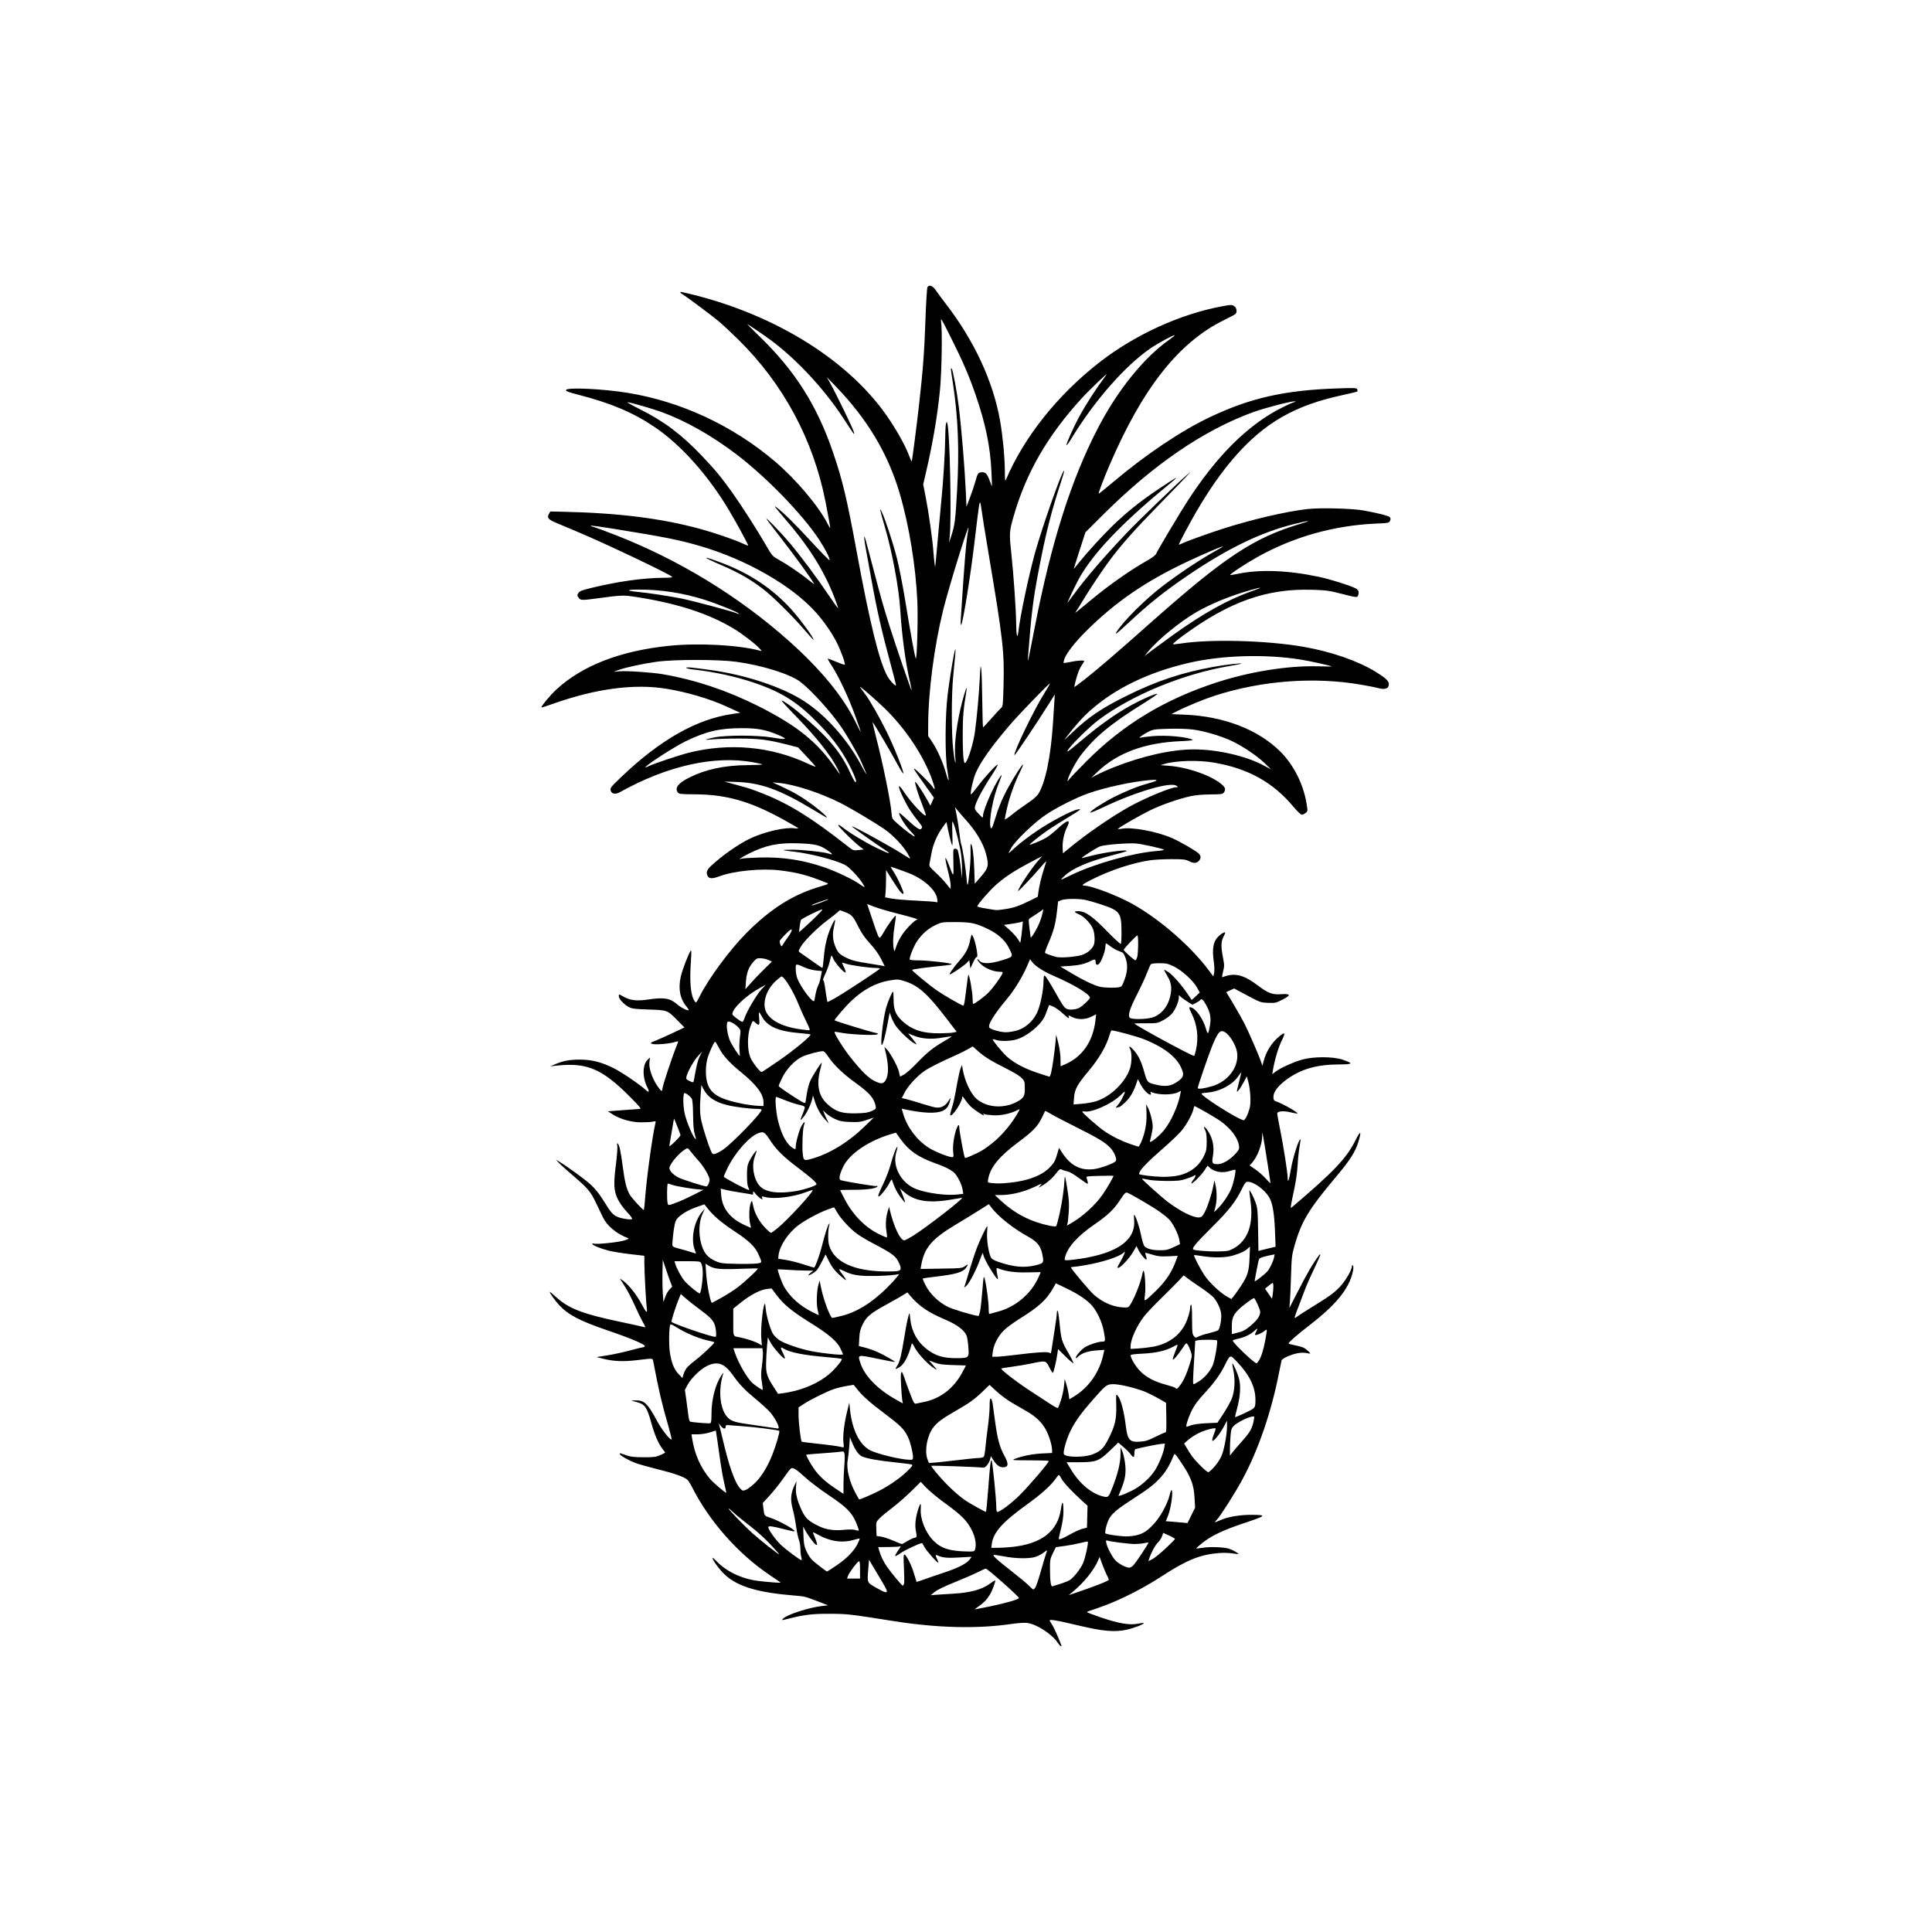 <svg xmlns="http://www.w3.org/2000/svg" width="693px" height="693px" viewBox="0 0 692.505 692.505" version="1.1" id="svg5" xml:space="preserve" data-square-offset-x="194.08295619999996" data-square-offset-y="102.41274119999997"><defs id="defs2"/><g id="layer1"><path style="fill:#000000;stroke-width:1" d="m 379.158 588.851 c -2.192,-3.219 -7.635,-6.734 -11.04,-7.131 -0.932,-0.109 -3.298,0.04 -5.256,0.329 -12.472,1.847 -26.664,1.516 -42.555,-0.99 -15.944,-2.517 -16.475,-2.577 -22.719,-2.612 -6.281,-0.04 -9.469,0.341 -15.033,1.774 -2.428,0.626 -2.473,0.626 -1.911,0 1.308,-1.445 9.214,-4.02 14.021,-4.566 l 2.162,-0.246 -3.519,-1.348 c -4.776,-1.829 -4.874,-1.854 -8.123,-2.115 -13.395,-1.075 -20.508,-3.153 -25.21,-7.366 -1.85,-1.658 -4.604,-5.344 -4.604,-6.162 0,-0.192 0.688,0.37 1.528,1.247 3.482,3.635 9.014,6.253 14.748,6.982 3.656,0.466 8.337,0.807 8.135,0.593 -0.095,-0.1 -1.696,-1.2 -3.559,-2.446 -11.616,-7.766 -21.967,-19.45 -28.229,-31.864 -0.564,-1.119 -1.31,-2.275 -1.657,-2.569 -1.206,-1.024 -4.819,-2.3 -10.338,-3.653 -3.054,-0.749 -6.698,-1.773 -8.096,-2.277 -2.482,-0.893 -5.763,-2.76 -5.763,-3.279 0,-0.348 -0.042,-0.357 2.236,0.451 1.606,0.57 2.842,0.716 6.241,0.735 3.703,0.02 4.464,-0.08 6.019,-0.753 0.979,-0.427 1.78,-0.843 1.78,-0.924 0,-0.08 -0.451,-0.711 -1.003,-1.399 -1.423,-1.776 -2.81,-5.045 -4.057,-9.559 -1.358,-4.917 -2.166,-6.204 -4.333,-6.901 -0.895,-0.287 -2.009,-0.586 -2.475,-0.664 -0.466,-0.08 -0.04,-0.163 0.946,-0.188 3.454,-0.09 4.529,0.901 8.041,7.413 1.764,3.271 4.933,7.236 5.184,6.486 0.058,-0.173 -0.503,-2.428 -1.247,-5.011 -2.338,-8.122 -3.253,-12.048 -5.339,-22.922 -0.211,-1.1 0,-1.085 -5.72,-0.394 -4.935,0.596 -8.499,0.453 -12.207,-0.491 l -2.374,-0.602 3.9,-0.62 c 2.145,-0.341 5.784,-1.132 8.087,-1.756 2.303,-0.626 4.392,-1.139 4.642,-1.139 0.25,0 0.552,-0.156 0.67,-0.348 0.349,-0.565 -4.843,-2.789 -13.048,-5.591 -10.341,-3.532 -14.31,-5.6 -17.689,-9.218 -1.449,-1.551 -3.347,-4.217 -3.347,-4.702 0,-0.113 0.973,0.685 2.163,1.774 4.567,4.18 9.52,6.114 22.833,8.912 4.516,0.95 8.445,1.816 8.731,1.926 0.725,0.278 0.665,0.03 -0.501,-2.033 -0.562,-0.996 -1.837,-3.641 -2.833,-5.878 -0.997,-2.238 -2.49,-5.122 -3.319,-6.408 -0.829,-1.287 -1.646,-2.568 -1.816,-2.848 -0.17,-0.279 0.355,0.02 1.166,0.659 2.144,1.697 4.731,4.975 6.403,8.113 1.767,3.316 2.225,3.713 1.955,1.692 -0.281,-2.099 -0.872,-13.094 -0.872,-16.214 v -2.624 l -5.171,-0.598 c -2.844,-0.33 -6.315,-0.899 -7.713,-1.265 -3.039,-0.796 -5.766,-1.925 -5.766,-2.387 0,-0.184 0.252,-0.236 0.559,-0.119 0.92,0.354 8.781,-0.46 10.882,-1.125 1.567,-0.496 1.819,-0.668 1.275,-0.872 -3.957,-1.476 -7.392,-4.314 -8.872,-7.331 -0.403,-0.822 -1.496,-3.097 -2.428,-5.055 -2.043,-4.295 -2.955,-5.388 -8.297,-9.951 -2.277,-1.944 -4.597,-4.038 -5.156,-4.652 l -1.017,-1.118 1.187,0.723 c 3.257,1.984 9.392,6.478 11.434,8.375 1.575,1.463 3.022,3.307 4.593,5.851 2.532,4.1 3.255,4.915 5.001,5.634 1.441,0.594 4.574,1.046 5.08,0.734 0.223,-0.138 -0.494,-1.143 -1.811,-2.54 -1.224,-1.296 -2.649,-3.263 -3.25,-4.483 -1.486,-3.017 -1.631,-5.486 -0.733,-12.448 0.395,-3.062 0.621,-6.114 0.503,-6.782 -0.144,-0.81 -0.102,-1.102 0.124,-0.875 0.628,0.627 1.088,2.684 1.783,7.968 0.779,5.925 1.377,8.353 2.557,10.39 0.781,1.347 4.827,5.73 5.068,5.49 0.064,-0.07 0.287,-2.252 0.495,-4.862 0.598,-7.506 2.627,-22.138 3.637,-26.228 0.186,-0.755 0.132,-0.787 -0.942,-0.55 -0.627,0.137 -2.517,0.245 -4.2,0.239 -3.549,-0.01 -7.582,-1.156 -10.275,-2.912 l -1.601,-1.045 5.256,-0.402 c 2.891,-0.22 5.635,-0.415 6.099,-0.433 0.729,-0.03 0.249,-0.629 -3.56,-4.459 -9.863,-9.918 -15.366,-12.254 -26.105,-11.081 l -2.374,0.259 1.926,-0.819 c 2.76,-1.175 5.082,-1.596 8.756,-1.59 4.195,0 7.692,0.897 12.038,3.064 2.99,1.492 9.47,5.898 11.612,7.896 1.022,0.954 1.286,0.574 0.567,-0.815 -1.93,-3.731 -1.9,-8.308 0.067,-10.157 l 0.787,-0.74 -0.198,1.669 c -0.248,2.096 0.901,5.609 2.743,8.383 1.291,1.946 1.883,2.371 1.883,1.351 0,-1.131 3.419,-11.402 5.589,-16.788 0.21,-0.522 0.101,-0.53 -1.317,-0.103 -2.053,0.617 -6.947,0.981 -7.966,0.591 -0.75,-0.286 -0.66,-0.371 1.187,-1.104 1.099,-0.437 3.898,-1.688 6.221,-2.78 l 4.222,-1.987 -2.527,-2.56 c -3.628,-3.675 -3.562,-3.65 -10.326,-3.872 -5.021,-0.165 -5.944,-0.283 -7.153,-0.919 -1.658,-0.872 -3.528,-2.905 -3.528,-3.834 0,-0.832 -0.054,-0.838 1.794,0.195 2.31,1.291 4.731,1.568 8.607,0.987 5.897,-0.885 8.001,-0.524 10.691,1.839 1.237,1.086 3.595,2.257 3.91,1.942 0.096,-0.1 -0.207,-0.629 -0.673,-1.183 -2.384,-2.834 -3.087,-6.383 -2.131,-10.762 0.534,-2.446 2.924,-8.647 3.642,-9.451 0.177,-0.199 0.191,1.203 0.032,3.391 -0.58,7.999 -0.134,12.846 1.371,14.903 0.454,0.62 0.564,0.503 1.75,-1.865 3.178,-6.348 10.805,-16.675 16.708,-22.623 8.701,-8.766 16.891,-13.926 26.525,-16.713 2.892,-0.837 3.135,-0.967 2.374,-1.274 -6.857,-2.772 -10.328,-3.703 -16.759,-4.496 -6.622,-0.816 -16.535,0.144 -21.789,2.11 -2.334,0.873 -3.478,0.9 -4.066,0.1 -0.81,-1.107 -0.536,-2.301 0.821,-3.588 4.062,-3.851 10.134,-8.116 14.392,-10.113 5.093,-2.386 12.453,-4.067 15.798,-3.609 0.918,0.126 1.437,0.09 1.247,-0.09 -0.179,-0.166 -2.385,-1.444 -4.903,-2.842 -12.029,-6.675 -20.594,-9.163 -31.832,-9.243 -5.345,-0.04 -5.936,-0.101 -6.358,-0.679 -1.199,-1.64 0.135,-3.342 4.213,-5.38 5.805,-2.899 12.514,-4.329 20.642,-4.4 3.203,-0.03 5.64,-0.155 5.415,-0.281 -0.224,-0.126 -1.701,-0.463 -3.28,-0.749 -13.923,-2.515 -30.763,1.255 -47.646,10.666 -1.737,0.968 -3.091,0.725 -3.427,-0.613 -0.21,-0.837 0.128,-1.261 3.809,-4.775 13.933,-13.3 26.906,-20.683 39.644,-22.561 l 3.052,-0.45 -1.187,-0.526 c -0.653,-0.29 -2.385,-1.08 -3.849,-1.756 -5.815,-2.688 -14.088,-5.132 -21.413,-6.328 -11.668,-1.904 -25.449,-0.06 -40.985,5.48 -2.045,0.729 -3.773,1.272 -3.839,1.205 -0.293,-0.292 3.045,-4.319 5.333,-6.435 9.272,-8.573 22.977,-13.882 40.416,-15.656 10.495,-1.068 24.99,-0.294 32.475,1.735 0.845,0.229 0.845,0.226 -0.17,-0.873 -1.5,-1.625 -6.072,-5.13 -9.035,-6.925 -8.981,-5.443 -20.248,-9.124 -34.904,-11.402 -4.844,-0.752 -5.248,-0.738 -14.65,0.529 -5.065,0.682 -5.546,0.656 -6.208,-0.355 -0.507,-0.773 -0.509,-0.919 -0.022,-1.661 0.438,-0.669 1.305,-0.998 4.871,-1.855 9.425,-2.262 18.073,-3.483 25.229,-3.562 3.371,-0.04 3.845,-0.107 3.298,-0.492 -2.24,-1.572 -24.005,-11.9 -33.362,-15.831 -2.974,-1.249 -6.538,-2.751 -7.919,-3.338 -2.972,-1.262 -3.481,-1.857 -2.726,-3.188 l 0.528,-0.93 4.22,0.09 c 20.204,0.433 35.652,2.365 49.696,6.216 5.176,1.42 12.349,3.893 15.207,5.244 0.925,0.438 1.732,0.746 1.793,0.685 0.161,-0.16 -4.005,-7.853 -6.778,-12.517 -7.526,-12.662 -17.317,-23.622 -26.819,-30.026 -7.71,-5.195 -15.614,-8.53 -27.452,-11.582 -3.426,-0.883 -4.315,-1.231 -4.229,-1.655 0.206,-1.024 13.209,-0.423 22.065,1.019 19.165,3.122 37.666,11.736 52.792,24.58 7.568,6.427 15.687,16.041 18.946,22.438 0.404,0.793 0.783,1.442 0.843,1.442 0.134,0 -0.545,-3.87 -1.695,-9.664 -4.395,-22.133 -15.141,-42.066 -31.193,-57.865 -2.586,-2.546 -5.726,-5.481 -6.977,-6.524 -2.581,-2.151 -11.468,-8.79 -12.892,-9.631 -1.061,-0.627 -1.241,-1.091 -0.348,-0.893 31.266,6.9 58.703,23.408 73.222,44.056 3.276,4.659 6.592,10.477 7.926,13.908 0.614,1.578 1.153,2.832 1.198,2.787 0.151,-0.151 1.8,-12.887 2.666,-20.594 1.406,-12.507 1.86,-18.567 2.274,-30.349 0.216,-6.155 0.54,-11.381 0.719,-11.613 0.71,-0.925 1.879,-0.463 3.004,1.186 0.604,0.886 2.27,3.137 3.702,5.002 10.12,13.183 16.832,27.672 19.305,41.668 0.956,5.408 1.693,13.095 1.72,17.916 0.018,3.256 0.101,3.979 0.382,3.316 6.478,-15.28 18.514,-30.396 33.497,-42.071 12.804,-9.977 29.199,-17.439 44.337,-20.177 2.91,-0.527 3.192,-0.527 3.984,0 0.957,0.626 1.172,2.229 0.387,2.88 -0.256,0.213 -2.028,1.15 -3.938,2.084 -16.337,7.99 -29.306,24.435 -41.234,52.287 -2.085,4.869 -3.947,9.789 -3.771,9.965 0.064,0.07 2.243,-1.68 4.841,-3.875 11.86,-10.021 24.623,-18.61 34.912,-23.496 14.621,-6.941 26.834,-9.702 45.767,-10.347 6.335,-0.217 6.952,-0.187 7.153,0.338 0.121,0.316 0.14,0.655 0.041,0.754 -0.099,0.1 -2.546,0.698 -5.439,1.331 -8.8,1.926 -15.197,4.23 -21.337,7.684 -12.704,7.149 -23.847,20.323 -34.958,41.331 -1.242,2.347 -2.258,4.372 -2.258,4.501 0,0.129 0.463,0 1.03,-0.299 1.383,-0.715 8.998,-3.485 14.229,-5.176 10.579,-3.419 23.058,-6.341 30.845,-7.221 4.608,-0.521 16.072,-0.223 20.188,0.525 5.27,0.959 8.926,1.902 9.352,2.417 0.3,0.362 0.315,0.707 0.054,1.28 -0.341,0.749 -0.57,0.793 -5.051,0.991 -15.05,0.665 -29.425,4.711 -42.376,11.925 -4.288,2.39 -10.119,6.24 -9.853,6.505 0.06,0.06 1.169,-0.112 2.464,-0.382 8.148,-1.699 17.984,-1.354 29.304,1.027 3.859,0.812 10.609,2.914 13.003,4.05 1.244,0.59 1.541,1.363 1.033,2.688 -0.285,0.742 -0.68,0.697 -6.067,-0.693 -4.26,-1.1 -5.33,-1.243 -10.417,-1.398 -16.219,-0.493 -29.614,4.254 -46.097,16.339 -2.274,1.667 -3.957,3.091 -3.739,3.164 0.218,0.08 1.44,-0.03 2.716,-0.228 10.694,-1.66 30.682,-1.138 43.974,1.147 9.904,1.703 19.64,5.075 26.005,9.005 3.552,2.193 4.682,3.254 4.682,4.392 0,1.653 -1.423,2.126 -4.071,1.353 -0.651,-0.19 -3.321,-0.712 -5.932,-1.16 -16.771,-2.879 -35.421,-1.484 -52.248,3.906 -3.692,1.182 -10.212,3.848 -13.441,5.494 l -2.28,1.162 4.823,0.196 c 13.899,0.566 26.212,5.294 34.133,13.108 4.877,4.811 8.394,11.756 9.535,18.829 0.421,2.607 0.414,2.674 -0.342,3.285 -0.424,0.343 -1.046,0.624 -1.382,0.624 -0.349,0 -1.579,-1.16 -2.871,-2.709 -7.415,-8.89 -16.292,-13.842 -28.604,-15.957 -5.617,-0.965 -13.58,-0.75 -17.752,0.48 l -1.457,0.43 3.057,0.237 c 7.052,0.549 15.829,3.711 19.238,6.931 1.044,0.987 1.161,1.67 0.451,2.64 -0.431,0.589 -0.938,0.661 -4.832,0.689 -2.772,0.02 -5.335,0.247 -7.063,0.625 -4.319,0.945 -10.444,3.082 -14.534,5.073 -3.431,1.67 -10.802,5.906 -11.514,6.62 -0.16,0.159 0.447,0.149 1.349,-0.02 3.601,-0.689 12.466,0.945 17.91,3.303 2.976,1.288 8.694,4.589 9.709,5.604 0.827,0.827 0.813,1.823 -0.038,2.675 -0.859,0.858 -1.876,0.858 -3.56,0 -1.145,-0.585 -2,-0.679 -6.151,-0.679 -2.651,0 -6.011,0.166 -7.467,0.368 -6.277,0.873 -14.322,3.513 -21.198,6.956 -3.147,1.577 -3.852,2.168 -2.589,2.175 2.491,0 11.796,3.544 17.098,6.489 9.826,5.458 21.025,15.194 27.543,23.941 l 1.58,2.12 0.275,-1.272 c 0.157,-0.729 0.121,-2.331 -0.085,-3.745 -0.741,-5.095 -0.233,-7.683 1.886,-9.601 1.027,-0.929 2.162,-1.477 2.162,-1.043 0,0.141 -0.305,0.855 -0.678,1.587 -0.827,1.622 -0.855,3.426 -0.114,7.291 0.517,2.696 0.519,3.119 0.032,5.055 -0.431,1.711 -0.446,2.08 -0.077,1.938 4.289,-1.646 7.369,-0.884 12.717,3.147 3.498,2.635 5.084,3.223 8.121,3.005 3.532,-0.252 3.701,0.337 0.555,1.933 -2.381,1.21 -2.641,1.266 -5.215,1.15 -2.878,-0.131 -2.464,0.03 -9.748,-3.866 l -2.375,-1.272 -1.417,0.643 -1.417,0.642 2.544,4.239 c 1.399,2.331 3.202,5.536 4.005,7.121 1.599,3.155 5.257,11.578 5.964,13.733 l 0.445,1.356 0.42,-1.63 c 0.893,-3.467 2.874,-6.632 5.552,-8.869 2.19,-1.83 2.409,-1.505 0.961,1.429 -1.2,2.432 -2.561,6.994 -3.15,10.557 l -0.245,1.487 1.14,-0.869 c 1.763,-1.343 6.614,-3.544 9.617,-4.362 4.062,-1.107 10.927,-1.103 14.318,0 4.101,1.343 3.911,1.74 -0.838,1.74 -8.316,0 -14.142,1.686 -19.346,5.598 -2.904,2.183 -4.476,4.287 -4.476,5.99 0,0.954 0.164,1.373 0.593,1.517 2.723,0.909 9.066,4.544 7.879,4.516 -0.277,0 -1.42,-0.232 -2.539,-0.499 -2.421,-0.579 -4.578,-0.351 -4.578,0.484 0,0.311 0.447,2.771 0.993,5.467 1.24,6.117 2.73,15.648 2.758,17.641 0.031,2.12 0.467,0.905 1.181,-3.286 0.695,-4.079 2.926,-11.033 3.39,-10.568 0.08,0.08 -0.064,1.278 -0.32,2.664 -0.256,1.386 -0.566,4.351 -0.688,6.589 -0.131,2.397 -0.618,5.88 -1.185,8.477 -0.529,2.424 -1.05,4.998 -1.157,5.719 -0.18,1.209 -0.15,1.273 0.384,0.818 15.076,-12.821 19.431,-17.417 22.715,-23.969 1.847,-3.685 2.249,-3.35 0.957,0.796 -1.073,3.441 -2.993,6.444 -7.688,12.026 -10.123,12.035 -12.663,16.242 -15.174,25.125 -0.917,3.243 -1.025,4.18 -1.21,10.511 -0.112,3.824 -0.293,8.019 -0.403,9.326 l -0.2,2.373 2.608,-5.087 c 3.862,-7.531 5.783,-10.824 8.193,-14.044 0.058,-0.08 0.181,-0.07 0.272,0.03 0.091,0.1 -0.812,2.182 -2.008,4.645 -1.196,2.465 -2.716,5.887 -3.377,7.605 -3.402,8.841 -3.903,10.223 -3.758,10.367 0.086,0.09 0.425,-0.08 0.752,-0.359 0.327,-0.284 2.274,-1.548 4.325,-2.81 7.307,-4.495 9.009,-5.711 11.107,-7.935 2.019,-2.14 4.321,-6.089 4.321,-7.412 0,-0.383 0.11,-0.45 0.348,-0.212 0.238,0.237 0.224,0.929 -0.044,2.187 -1.285,6.023 -5.842,11.698 -15.224,18.959 -4.601,3.561 -7.799,6.338 -7.799,6.773 0,0.128 1.015,0.422 2.255,0.649 1.241,0.229 2.686,0.639 3.212,0.911 0.912,0.472 2.425,1.862 2.234,2.054 -0.05,0.05 -0.647,-0.04 -1.327,-0.188 -0.693,-0.156 -2.03,-0.137 -3.042,0.05 -2.325,0.416 -5.641,1.893 -5.844,2.603 -0.086,0.303 -0.483,2.23 -0.882,4.281 -2.769,14.256 -7.51,28.032 -13.302,38.656 -2.663,4.885 -7.639,12.71 -9.002,14.157 -1.076,1.143 -0.984,1.148 1.42,0.09 2.545,-1.125 7.001,-1.87 11.013,-1.84 5.557,0.04 5.344,0.3 -2.342,2.857 -7.803,2.596 -12.132,4.649 -15.398,7.3 -1.223,0.992 -2.178,1.848 -2.123,1.903 0.055,0.06 1.155,-0.07 2.446,-0.267 2.6,-0.404 7.484,-0.22 9.32,0.353 1.253,0.39 3.553,1.687 3.344,1.885 -0.067,0.07 -1.038,-0.03 -2.157,-0.215 -1.119,-0.182 -3.255,-0.234 -4.747,-0.116 -6.78,0.541 -11.586,2.487 -20.515,8.309 -6.334,4.129 -14.139,8.141 -20.345,10.457 -2.518,0.939 -4.997,1.812 -5.51,1.938 -0.513,0.128 -0.932,0.338 -0.932,0.468 0,0.13 2.327,1.022 5.171,1.983 6.226,2.105 10.089,2.752 12.965,2.175 1.09,-0.219 2.057,-0.324 2.147,-0.234 0.338,0.338 -3.626,1.876 -6.227,2.417 -4.27,0.886 -8.417,0.517 -16.939,-1.508 -8.335,-1.98 -10.905,-2.398 -10.494,-1.705 0.151,0.254 0.601,0.996 1.002,1.649 0.59,0.962 2.098,4.347 3.106,6.976 0.355,0.926 -0.402,0.47 -1.223,-0.736 z m -24.304,-13.057 c 5.56,-1.142 10.381,-2.535 10.381,-2.999 0,-0.537 -11.279,-10.53 -11.886,-10.53 -0.185,0 -1.515,0.591 -2.956,1.311 -1.441,0.721 -5.193,2.35 -8.338,3.619 -3.59,1.45 -6.227,2.734 -7.085,3.452 l -1.368,1.142 2.169,-0.175 c 1.193,-0.1 3.771,-0.26 5.729,-0.362 6.156,-0.323 10.523,-1.5 13.293,-3.581 0.966,-0.726 1.819,-1.257 1.895,-1.18 0.275,0.274 -1.044,3.772 -1.99,5.277 -1.094,1.74 -2.266,2.919 -4.176,4.196 -0.725,0.486 -1.201,0.883 -1.056,0.883 0.145,0 2.569,-0.474 5.388,-1.053 z m 38.844,-7.787 c 2.062,-0.791 3.749,-1.572 3.749,-1.737 0,-0.166 -0.329,-0.944 -0.731,-1.729 -0.402,-0.785 -1.148,-2.569 -1.658,-3.964 l -0.927,-2.538 -0.527,1.262 c -1.427,3.416 -5.033,7.898 -9.015,11.208 l -1.498,1.245 3.429,-1.155 c 1.886,-0.635 5.116,-1.801 7.178,-2.592 z m -75.967,1.804 c -0.194,-0.514 -1.235,-2.383 -2.313,-4.155 -1.078,-1.771 -2.401,-3.984 -2.94,-4.916 l -0.981,-1.696 -0.262,3.221 c -0.421,5.165 -0.516,4.933 2.798,6.827 3.405,1.946 4.225,2.106 3.699,0.719 z m 53.408,-0.848 c 0.272,-0.42 0.974,-2.442 1.559,-4.494 1.226,-4.299 2.324,-7.927 2.606,-8.614 0.108,-0.262 -0.414,0.01 -1.16,0.612 -0.745,0.599 -2.101,1.315 -3.013,1.591 -2.316,0.702 -7.094,0.622 -11.298,-0.188 -1.945,-0.375 -3.611,-0.607 -3.703,-0.515 -0.32,0.32 1.516,1.98 6.392,5.776 2.704,2.105 5.52,4.451 6.257,5.211 0.737,0.761 1.458,1.383 1.603,1.383 0.144,0 0.485,-0.343 0.757,-0.762 z m 8.887,-1.24 c 1.283,-0.385 2.818,-1 3.411,-1.365 1.42,-0.874 3.732,-3.811 4.769,-6.057 0.756,-1.638 2.018,-7.406 1.692,-7.732 -0.075,-0.08 -1.269,0.15 -2.652,0.503 -1.383,0.351 -3.927,0.831 -5.654,1.066 l -3.139,0.425 -1.055,2.143 c -0.98,1.991 -1.054,2.393 -1.045,5.71 0.011,4.362 0.312,6.403 0.909,6.173 0.237,-0.09 1.481,-0.481 2.764,-0.866 z m -55.986,-0.05 c 0.121,-0.382 0.11,-2.919 -0.025,-5.639 -0.201,-4.059 -0.164,-4.919 0.208,-4.795 0.741,0.247 2.594,3.979 3.42,6.889 0.424,1.492 0.811,2.772 0.861,2.845 0.05,0.08 1.354,-0.332 2.897,-0.9 1.543,-0.569 4.561,-1.604 6.705,-2.301 4.86,-1.578 8.113,-3.183 9.293,-4.584 0.499,-0.594 0.863,-1.109 0.809,-1.144 -0.055,-0.04 -1.853,0.06 -3.998,0.198 -4.265,0.287 -6.451,0.118 -7.884,-0.61 -1.084,-0.549 -1.183,-0.229 -0.399,1.288 0.294,0.567 0.467,1.098 0.387,1.18 -0.271,0.27 -4.3,-4.284 -4.995,-5.647 -0.377,-0.74 -0.762,-1.346 -0.854,-1.346 -0.768,0 -6.288,2.585 -7.641,3.578 -0.937,0.688 -1.801,1.154 -1.92,1.036 -0.118,-0.118 0.27,-0.905 0.864,-1.747 1.111,-1.576 1.317,-2.036 0.756,-1.689 -0.178,0.109 -1.991,0.214 -4.03,0.232 l -3.707,0.03 0.323,1.17 c 0.519,1.879 1.466,3.876 2.704,5.703 1.433,2.116 5.442,6.943 5.766,6.943 0.131,0 0.338,-0.311 0.459,-0.693 z m -15.773,-5.015 c 2.9e-4,-2.378 -0.105,-3.131 -0.423,-3.029 -0.605,0.192 -3.483,4.053 -3.888,5.217 l -0.341,0.98 h 2.326 2.326 z m -8.386,-1.572 c 3.664,-2.501 6.221,-5.122 7.498,-7.687 0.485,-0.972 0.823,-1.826 0.751,-1.897 -0.071,-0.08 -1.018,0.128 -2.104,0.444 -4.181,1.215 -8.547,0.567 -12.961,-1.924 -1.512,-0.853 -1.801,-0.93 -1.588,-0.42 1.602,3.832 1.765,4.743 0.687,3.848 -0.712,-0.591 -2.645,-3.271 -3.549,-4.92 l -0.744,-1.356 0.127,3.39 c 0.106,2.814 0.288,3.746 1.072,5.472 0.519,1.145 1.427,2.542 2.017,3.106 1.244,1.189 5.038,4.109 5.361,4.127 0.121,0 1.665,-0.976 3.432,-2.183 z m 106.516,-0.2 c 1.256,-1.493 5.404,-7.779 5.24,-7.942 -0.076,-0.08 -0.744,0 -1.485,0.174 -0.741,0.172 -2.262,0.313 -3.381,0.314 -1.988,0 -8.512,-0.806 -9.796,-1.214 -0.568,-0.181 -0.621,-0.08 -0.434,0.857 0.302,1.51 1.827,4.509 3.043,5.985 1.066,1.292 3.909,2.854 5.207,2.86 0.404,0 1.125,-0.462 1.606,-1.034 z m 11.384,-5.849 c 1.831,-1.714 3.346,-3.24 3.365,-3.392 0.02,-0.151 -0.918,-0.709 -2.083,-1.239 l -2.119,-0.965 -0.432,1.24 c -0.238,0.682 -0.909,1.688 -1.492,2.237 -0.951,0.895 -2.505,3.8 -3.15,5.891 l -0.242,0.785 1.412,-0.72 c 0.776,-0.396 2.91,-2.123 4.741,-3.837 z m -130.561,3.074 c -0.173,-0.605 -0.322,-1.94 -0.33,-2.967 -0.01,-1.027 -0.251,-2.477 -0.541,-3.223 -0.289,-0.747 -0.746,-2.959 -1.015,-4.917 -0.269,-1.958 -0.805,-4.696 -1.191,-6.084 -0.869,-3.128 -0.725,-5.585 0.48,-8.157 l 0.873,-1.866 -0.186,2.058 c -0.215,2.383 0.373,4.765 2.099,8.511 1.249,2.712 2.53,3.874 6.172,5.604 2.654,1.26 5.233,1.625 9.03,1.278 1.913,-0.175 3.357,-0.147 4.002,0.08 0.555,0.193 1.088,0.272 1.185,0.176 0.097,-0.1 -0.309,-1.341 -0.902,-2.765 -1.534,-3.686 -3.477,-5.643 -9.78,-9.854 -2.913,-1.946 -6.663,-4.777 -8.334,-6.29 -3.584,-3.245 -4.604,-3.868 -5.364,-3.274 -0.288,0.225 -1.51,1.835 -2.714,3.576 -1.204,1.742 -3.34,4.425 -4.746,5.962 l -2.557,2.793 0.248,2.099 c 0.282,2.39 0.379,2.525 2.235,3.108 3.146,0.987 9.388,4.454 8.899,4.942 -0.083,0.09 -1.584,-0.222 -3.338,-0.678 -4.619,-1.2 -6.07,-1.389 -6.07,-0.791 0,0.838 2.552,4.415 4.451,6.24 1.826,1.754 6.903,5.541 7.429,5.541 0.154,0 0.138,-0.495 -0.036,-1.1 z m -11.056,-4.52 c -1.965,-2.115 -5,-4.855 -7.4,-6.681 -2.238,-1.702 -4.87,-3.849 -5.849,-4.771 -0.979,-0.922 -1.78,-1.574 -1.78,-1.45 0,0.394 5.088,5.694 8.285,8.63 2.618,2.404 9.516,7.858 9.939,7.858 0.075,0 -1.363,-1.614 -3.195,-3.586 z m 73.319,1.838 c 0.971,-3.058 -0.996,-8.121 -4.501,-11.583 -1.095,-1.081 -3.28,-2.887 -4.856,-4.014 -3.85,-2.75 -7.093,-5.427 -8.734,-7.208 l -1.354,-1.469 -3.51,3.45 c -1.93,1.898 -4.959,4.538 -6.731,5.867 -1.772,1.331 -3.801,3.015 -4.509,3.743 -1.282,1.319 -1.287,1.334 -1.187,3.833 l 0.101,2.51 1.564,0.223 c 0.86,0.122 2.833,0.772 4.383,1.444 1.55,0.672 2.942,1.221 3.093,1.221 0.151,0 1.001,-0.446 1.89,-0.991 0.889,-0.546 2.035,-1.096 2.548,-1.223 1.072,-0.267 1.041,-0.126 0.577,-2.634 -0.381,-2.062 -0.066,-4.765 0.906,-7.779 0.73,-2.26 1.039,-2.241 0.873,0.06 -0.26,3.6 1.727,8.549 4.577,11.399 2.772,2.772 5.798,3.724 12.202,3.842 2.215,0.04 2.457,-0.02 2.667,-0.686 z m 13.547,-0.971 c 10.431,-1.162 16.126,-5.656 17.264,-13.625 0.473,-3.311 0.877,-2.837 0.877,1.028 0,1.637 -0.313,3.858 -0.844,5.991 -0.464,1.865 -0.846,3.521 -0.848,3.682 -0.01,0.51 1.449,-0.05 4.191,-1.612 1.466,-0.836 3.402,-1.708 4.302,-1.939 l 1.637,-0.419 0.104,-3.926 0.104,-3.924 -1.865,-1.685 c -3.648,-3.295 -6.778,-6.643 -7.46,-7.98 -0.381,-0.746 -0.803,-1.355 -0.939,-1.353 -0.136,0 -0.599,0.518 -1.028,1.148 -1.696,2.492 -5.236,5.681 -10.578,9.531 -8.598,6.195 -11.875,9.861 -12.43,13.904 l -0.209,1.524 h 2.335 c 1.284,0 3.708,-0.156 5.387,-0.343 z m 44.496,-4.204 c 2.447,-0.651 3.802,-1.566 6.207,-4.191 2.27,-2.476 4.802,-7.156 5.501,-10.164 0.228,-0.98 0.53,-1.78 0.673,-1.78 0.722,0 -0.144,6.456 -1.221,9.106 l -0.826,2.032 2.594,0.203 c 1.427,0.111 3.178,0.262 3.891,0.335 l 1.298,0.134 1.36,-2.768 1.36,-2.769 -0.181,-3.392 c -0.264,-4.931 -1.327,-7.694 -5.077,-13.184 -1.941,-2.841 -2.076,-2.966 -2.389,-2.204 -1.562,3.803 -2.962,6.118 -5.004,8.268 -2.501,2.634 -3.59,3.454 -11.008,8.298 -5.888,3.844 -7.223,5.303 -8.176,8.936 -0.321,1.226 -0.47,2.342 -0.331,2.482 0.39,0.389 4.889,1.061 7.355,1.098 1.212,0.02 3.001,-0.18 3.976,-0.44 z m -53.351,-16.051 c 0.72,-9.491 0.904,-11.053 1.257,-10.701 0.316,0.317 1.664,13.734 1.664,16.56 0,1.265 0.136,1.856 0.427,1.856 0.946,0 5.006,-3.047 7.901,-5.929 3.721,-3.704 10.796,-12.021 10.487,-12.33 -0.122,-0.122 -3.195,-0.222 -6.83,-0.222 -5.887,0 -6.485,-0.05 -5.482,-0.459 2.561,-1.045 6.43,-1.828 9.857,-1.994 l 3.645,-0.177 v -1.01 c 0,-1.669 -1.007,-5.05 -2.141,-7.183 -1.427,-2.684 -3.58,-4.786 -6.851,-6.685 -1.488,-0.864 -3.974,-2.31 -5.523,-3.212 -1.549,-0.903 -3.959,-2.694 -5.356,-3.981 l -2.54,-2.341 -2.443,2.344 c -3.009,2.889 -4.786,4.169 -9.564,6.896 -4.866,2.778 -6.722,4.149 -8.155,6.026 -2.156,2.824 -3.173,8.052 -2.173,11.179 0.224,0.702 0.503,1.376 0.621,1.498 0.117,0.123 3.876,-0.218 8.351,-0.758 4.476,-0.538 8.768,-0.982 9.538,-0.985 0.77,0 1.556,-0.196 1.746,-0.43 0.191,-0.232 0.451,-1.644 0.58,-3.136 0.128,-1.492 0.525,-4.844 0.881,-7.45 0.357,-2.606 0.649,-6.014 0.649,-7.573 0,-2.116 0.108,-2.8 0.424,-2.697 0.233,0.08 0.538,0.966 0.679,1.978 0.14,1.012 0.56,4.076 0.934,6.81 0.787,5.761 1.624,8.764 3.271,11.739 1.507,2.721 1.459,3.927 -0.16,4.083 -1.445,0.138 -2.567,-0.607 -3.77,-2.503 l -0.954,-1.504 -0.187,0.932 c -0.295,1.468 -1.713,3.319 -2.465,3.219 -1.858,-0.246 -18.505,-0.825 -18.68,-0.649 -0.113,0.113 1.141,1.75 2.785,3.638 3.064,3.519 6.66,6.858 9.452,8.78 1.544,1.062 6.954,4.069 7.342,4.08 0.108,0 0.46,-3.466 0.782,-7.709 z m -40.641,0.943 c 4.271,-1.995 8.838,-5.06 11.664,-7.83 1.905,-1.866 2.098,-2.166 1.526,-2.376 -0.36,-0.131 -3.096,-0.491 -6.08,-0.798 -5.725,-0.591 -9.799,-1.317 -11.591,-2.066 -1.234,-0.514 -2.527,-2.31 -3.644,-5.057 l -0.771,-1.897 -0.224,3.184 c -0.123,1.752 -0.379,4.026 -0.569,5.054 -0.56,3.027 0.625,7.905 2.911,11.994 l 1.183,2.116 1.096,-0.368 c 0.603,-0.202 2.627,-1.082 4.498,-1.956 z m 85.263,-2.082 c 1.87,-4.849 2.758,-8.444 2.825,-11.437 l 0.063,-2.827 0.605,1.384 c 0.333,0.762 0.773,2.681 0.977,4.265 0.438,3.392 0.093,5.684 -1.408,9.374 l -0.973,2.391 0.908,-0.22 c 0.499,-0.122 2.165,-0.826 3.701,-1.565 3.171,-1.524 6.47,-4.382 8.376,-7.253 1.415,-2.132 3.116,-6.224 3.447,-8.291 l 0.233,-1.458 -1.491,0.144 c -1.201,0.116 -7.188,1.328 -9.035,1.83 -0.25,0.07 -0.424,0.677 -0.424,1.482 0,1.625 -0.376,1.727 -1.345,0.366 -0.392,-0.549 -1.548,-1.714 -2.57,-2.587 l -1.858,-1.587 -2.987,2.88 c -3.897,3.756 -4.977,4.161 -11.108,4.161 h -4.439 l 1.726,2.828 c 3.063,5.021 7.376,8.553 11.588,9.492 1.639,0.365 1.818,0.176 3.187,-3.372 z m -96.455,-1.065 c 0.01,-1.911 0.141,-4.943 0.302,-6.736 0.161,-1.793 0.188,-3.68 0.06,-4.193 -0.201,-0.8 -0.366,-0.906 -1.161,-0.747 -0.51,0.102 -3.516,0.366 -6.681,0.587 -3.165,0.22 -5.803,0.445 -5.862,0.499 -0.186,0.167 1.33,2.957 2.668,4.911 1.774,2.59 4.041,4.704 7.613,7.096 1.679,1.125 3.052,2.048 3.052,2.052 0,0 0,-1.557 0.01,-3.469 z m -42.715,-0.255 c -0.426,-1.772 -1.029,-5.051 -1.341,-7.289 -0.794,-5.707 -1.665,-11.7 -1.7,-11.695 -0.016,0 -0.997,0.308 -2.179,0.679 -1.221,0.382 -3.101,0.674 -4.353,0.674 h -2.204 l 0.228,1.44 c 0.907,5.73 3.02,10.512 6.432,14.557 1.05,1.244 5.606,5.139 5.793,4.953 0.055,-0.06 -0.25,-1.549 -0.676,-3.319 z m 10.784,0 c 2.409,-2.256 4.677,-5.901 6.431,-10.334 1.345,-3.399 2.757,-8.267 2.479,-8.545 -0.276,-0.275 -9.133,-1.401 -12.762,-1.622 -1.772,-0.108 -3.946,-0.273 -4.832,-0.367 -1.45,-0.153 -1.611,-0.102 -1.611,0.518 0,0.975 -0.834,0.857 -1.72,-0.242 l -0.752,-0.932 0.24,0.848 c 0.132,0.466 0.522,2.068 0.867,3.56 2.483,10.756 4.57,16.744 6.599,18.932 0.741,0.8 0.926,0.85 1.899,0.51 0.593,-0.207 2.016,-1.254 3.161,-2.326 z m 165.152,-6.333 c 1.273,-1.534 2.115,-2.962 2.593,-4.397 0.868,-2.608 1.677,-7.441 1.666,-9.946 l -0.01,-1.865 -1.228,2.303 c -1.345,2.521 -3.623,5.301 -4.024,4.909 -0.139,-0.136 0.075,-1.104 0.475,-2.15 0.4,-1.045 0.728,-2.02 0.728,-2.164 0,-0.525 -3.619,0.386 -5.934,1.495 -1.305,0.625 -3.051,1.736 -3.88,2.469 l -1.506,1.332 0.969,1.668 c 0.533,0.917 1.353,2.201 1.823,2.853 1.46,2.03 5.26,5.765 5.866,5.765 0.317,0 1.425,-1.022 2.462,-2.272 z m -108.313,-3.069 c -0.011,-1.705 -0.998,-5.645 -1.846,-7.369 -1.334,-2.713 -2.595,-3.973 -8.218,-8.211 -5.456,-4.112 -7.915,-6.298 -10.004,-8.891 l -1.206,-1.497 -2.455,0.406 c -1.35,0.223 -3.39,0.715 -4.534,1.094 -2.561,0.851 -8.056,3.555 -10.749,5.289 l -2.006,1.293 v 2.712 c 0,2.683 0.776,9.206 1.132,9.563 0.101,0.101 2.213,0.392 4.692,0.646 4.831,0.496 8.87,1.052 9.877,1.362 0.568,0.175 0.602,0.03 0.392,-1.649 -0.283,-2.262 0.254,-6.829 1.306,-11.109 l 0.791,-3.221 0.242,2.373 c 0.748,7.332 3.428,12.761 7.267,14.719 2.627,1.341 10.782,3.308 14.049,3.391 1.17,0.03 1.271,-0.04 1.266,-0.901 z m 64.367,-1.035 c 2.987,-1.153 3.983,-2.153 5.845,-5.862 2.253,-4.49 2.788,-6.9 2.643,-11.913 -0.106,-3.664 -0.072,-3.929 0.43,-3.39 1.182,1.266 2.309,5.408 3.014,11.085 0.618,4.972 1.383,5.791 5.158,5.521 1.903,-0.136 2.908,-0.455 5.455,-1.737 1.717,-0.864 3.317,-1.57 3.554,-1.57 0.336,0 0.412,-1.182 0.339,-5.308 l -0.093,-5.307 -2.855,-1.637 c -1.57,-0.899 -3.862,-2.02 -5.092,-2.49 -3.45,-1.319 -8.713,-2.551 -10.889,-2.551 -2.387,0 -2.724,0.25 -7.214,5.362 -4.461,5.078 -6.491,7.896 -8.232,11.422 -1.425,2.887 -2.755,7.635 -2.33,8.321 0.725,1.174 7.281,1.208 10.269,0.06 z m 53.86,-5.043 c 2.738,-3.088 3.443,-4.418 3.988,-7.527 0.199,-1.137 0.193,-1.144 -0.901,-0.931 -1.657,0.322 -5.193,2.149 -6.296,3.252 -0.848,0.849 -1.004,1.315 -1.196,3.595 -0.122,1.442 -0.22,3.627 -0.218,4.858 v 2.237 l 0.929,-1.185 c 0.511,-0.652 2.172,-2.586 3.691,-4.299 z m -166.375,-4.603 c -0.01,-1.017 -1.789,-4.117 -3.285,-5.718 -0.896,-0.958 -3.154,-2.998 -5.019,-4.535 -3.828,-3.154 -5.73,-5.143 -8.033,-8.402 -3.079,-4.356 -5.529,-5.242 -9.365,-3.385 -2.343,1.134 -5.652,4.363 -6.952,6.784 l -0.953,1.774 0.515,3.647 c 0.283,2.006 0.617,4.536 0.741,5.624 0.124,1.087 0.397,2.036 0.607,2.11 0.744,0.263 6.796,0.754 7.23,0.587 0.319,-0.122 0.441,-1.054 0.441,-3.368 0,-5.116 1.345,-10.412 3.476,-13.683 0.547,-0.839 0.893,-1.22 0.77,-0.848 -1.987,6.028 -1.229,13.177 1.691,15.954 1.369,1.302 2.544,1.642 8.643,2.505 4.268,0.604 8.417,1.205 9.24,1.337 0.14,0.02 0.253,-0.15 0.251,-0.383 z m 147.887,-0.797 c 0.879,-0.322 3.096,-0.617 5.441,-0.724 l 3.957,-0.181 2.129,-3.244 c 1.171,-1.784 2.507,-4.166 2.969,-5.295 1.073,-2.62 1.327,-6.824 0.617,-10.189 -0.276,-1.306 -0.452,-2.427 -0.391,-2.492 0.247,-0.265 1.904,3.49 2.411,5.465 0.685,2.665 0.446,6.343 -0.687,10.59 -0.448,1.679 -0.785,3.086 -0.748,3.128 0.181,0.206 5.894,-2.461 6.555,-3.062 0.648,-0.588 0.763,-1.039 0.763,-2.994 0,-4.661 -2.028,-8.889 -6.564,-13.687 -2.601,-2.75 -2.412,-2.808 -4.511,1.356 -1.501,2.978 -3.557,5.874 -6.295,8.866 -3.543,3.873 -4.585,5.293 -5.823,7.934 -1.077,2.298 -1.882,5.072 -1.471,5.072 0.09,0 0.832,-0.245 1.648,-0.543 z m -46.714,-8.952 c 0.465,-1.398 0.961,-3.688 1.102,-5.086 l 0.256,-2.544 0.588,1.866 c 0.323,1.026 0.694,2.664 0.824,3.641 l 0.236,1.776 1.403,-0.834 c 5.637,-3.356 9.561,-9.016 10.911,-15.739 l 0.232,-1.154 -2.666,0.194 c -3.156,0.229 -5.356,0.954 -6.646,2.189 -0.515,0.494 -0.937,0.74 -0.937,0.547 0,-0.776 2.092,-3.171 3.461,-3.962 1.67,-0.966 4.695,-1.917 6.095,-1.917 1.139,0 1.163,-0.206 0.451,-3.954 -0.579,-3.055 -2.287,-6.757 -4.082,-8.851 -1.77,-2.065 -4.854,-4.159 -9.238,-6.272 l -3.807,-1.833 -0.973,1.723 c -2.388,4.228 -5.06,6.658 -12.286,11.17 -1.977,1.234 -4.403,3.039 -5.39,4.011 -2.07,2.038 -3.653,5.113 -3.958,7.69 l -0.206,1.741 h 1.498 c 0.824,0 3.918,-0.304 6.876,-0.675 7.874,-0.987 11.605,-1.204 12.202,-0.709 0.418,0.347 0.527,0.158 0.705,-1.222 0.116,-0.897 0.585,-3.921 1.042,-6.718 0.457,-2.798 0.831,-5.592 0.831,-6.209 -3.9e-4,-0.617 0.13,-1.041 0.291,-0.942 0.16,0.1 0.48,2.13 0.711,4.513 0.564,5.821 0.762,6.493 3.116,10.553 1.118,1.93 1.942,3.6 1.829,3.712 -0.112,0.113 -1.398,-0.982 -2.857,-2.433 l -2.653,-2.637 -0.222,1.638 c -0.357,2.638 -1.376,6.893 -1.65,6.893 -0.139,0 -0.715,-0.915 -1.28,-2.034 -1.211,-2.399 -1.221,-2.401 -6.321,-1.337 -1.839,0.383 -5.012,0.92 -7.051,1.193 -2.039,0.272 -3.762,0.55 -3.829,0.616 -0.331,0.332 5.439,4.801 10.25,7.939 2.984,1.947 6.417,4.191 7.629,4.987 1.212,0.794 2.308,1.349 2.436,1.23 0.127,-0.119 0.612,-1.361 1.077,-2.76 z m -49.629,0.724 c 6.21,-1.101 11.246,-4.918 14.394,-10.909 l 1.2,-2.284 -4.661,-0.151 c -3.731,-0.121 -5.033,-0.298 -6.526,-0.886 -1.026,-0.404 -1.923,-0.736 -1.993,-0.736 -0.07,0 0.502,0.684 1.272,1.519 0.77,0.835 1.399,1.607 1.399,1.717 0,0.108 -0.706,-0.308 -1.57,-0.926 -2.209,-1.58 -5.37,-5.119 -6.377,-7.142 -0.469,-0.94 -0.907,-1.496 -0.975,-1.236 -1.15,4.443 -2.697,7.415 -4.399,8.453 -1.565,0.955 -1.718,0.833 -0.768,-0.605 0.904,-1.367 1.429,-3.515 2.547,-10.427 0.392,-2.424 0.846,-4.941 1.007,-5.594 0.837,-3.381 0.817,-3.365 1.055,-0.847 0.432,4.559 2.5,8.369 6,11.055 3.005,2.308 5.796,3.169 10.293,3.179 4.815,0 4.865,-0.04 4.552,-4.051 -0.131,-1.685 -0.432,-3.525 -0.667,-4.089 -0.802,-1.924 -3.535,-3.953 -7.679,-5.702 -5.995,-2.53 -9.304,-4.78 -12.433,-8.453 l -1.089,-1.278 -1.445,0.914 c -0.795,0.503 -3.471,2.024 -5.946,3.381 -5.815,3.189 -7.251,4.38 -8.614,7.15 -0.879,1.785 -1.109,2.72 -1.228,4.995 l -0.147,2.799 2.191,0.551 c 1.205,0.302 3.236,1.018 4.513,1.591 2.343,1.052 6.389,3.375 6.196,3.558 -0.058,0.06 -2.928,-0.481 -6.378,-1.19 -7.162,-1.471 -7.001,-1.517 -5.93,1.708 1.523,4.584 6.252,9.388 12.843,13.044 l 2.335,1.296 -0.217,-1.158 c -0.119,-0.636 -0.314,-3.178 -0.434,-5.649 -0.25,-5.165 0.086,-5.755 1.255,-2.204 0.414,1.258 1.356,3.858 2.092,5.777 1.061,2.765 1.456,3.455 1.902,3.325 0.31,-0.09 1.402,-0.312 2.428,-0.495 z m -45.552,-4.129 c 5.284,-1.352 10.25,-3.979 13.287,-7.03 2.049,-2.059 3.597,-4.104 3.318,-4.382 -0.12,-0.121 -2.545,-0.413 -5.388,-0.649 -8.214,-0.685 -13.302,-1.696 -15.456,-3.071 -1.169,-0.746 -1.221,-0.383 -0.225,1.583 0.491,0.97 0.793,1.862 0.67,1.984 -0.371,0.365 -4.159,-3.905 -5.15,-5.805 l -0.924,-1.774 -0.29,3.052 c -0.16,1.678 -0.313,4.501 -0.34,6.273 -0.056,3.623 0.344,4.836 2.894,8.762 l 1.397,2.152 1.885,-0.236 c 1.037,-0.13 2.982,-0.516 4.322,-0.859 z m -11.989,-2.944 c -0.377,-2.2 -0.372,-3.191 0.027,-6.188 0.261,-1.963 0.399,-4.141 0.305,-4.841 l -0.171,-1.272 h -5.2 -5.2 l 0.613,1.782 c 1.252,3.639 4.359,8.99 6.179,10.645 0.959,0.87 3.346,2.493 3.668,2.493 0.126,0 0.027,-1.179 -0.22,-2.619 z m 150.032,0.788 c 1.217,-1.617 2.328,-4.151 3.466,-7.909 0.707,-2.333 0.716,-2.526 0.199,-4.084 -0.299,-0.899 -0.782,-1.976 -1.074,-2.393 -0.529,-0.755 -0.538,-0.749 -1.822,1.201 -1.599,2.429 -3.273,4.397 -3.529,4.147 -0.106,-0.103 0.263,-1.308 0.821,-2.678 0.557,-1.37 0.958,-2.546 0.889,-2.615 -0.068,-0.07 -0.796,0.25 -1.617,0.707 -2.588,1.441 -6.203,2.26 -10.902,2.472 -2.819,0.127 -4.322,0.326 -4.32,0.57 0.01,1.066 1.885,4.171 3.462,5.733 2.266,2.243 5.072,3.724 9.089,4.8 1.739,0.465 3.318,1.002 3.509,1.194 0.519,0.519 0.626,0.452 1.829,-1.145 z m 6.54,-1.163 c 2.036,-1.298 3.955,-3.498 4.954,-5.678 0.773,-1.689 1.953,-8.431 1.583,-9.045 -0.181,-0.301 -5.352,-0.343 -6.787,-0.06 l -0.995,0.199 -0.41,6.837 c -0.479,7.978 -0.489,8.702 -0.125,8.702 0.15,0 0.951,-0.432 1.78,-0.96 z m -183.233,-5.221 c 0.526,-0.556 1.871,-1.705 2.99,-2.552 2.125,-1.61 6.612,-5.835 6.612,-6.225 0,-0.124 -0.569,-0.333 -1.263,-0.462 -3.855,-0.724 -8.828,-2.757 -12.542,-5.128 -1.07,-0.685 -1.853,-0.992 -1.983,-0.782 -0.457,0.739 -0.565,7.092 -0.168,9.81 0.556,3.805 1.505,6.186 3.143,7.893 l 1.365,1.423 0.445,-1.483 c 0.245,-0.816 0.875,-1.938 1.401,-2.494 z m 204.847,-2.381 c 0.876,-1.455 1.616,-3.855 2.258,-7.328 0.7,-3.785 0.695,-4.032 -0.069,-3.363 -0.82,0.719 -2.654,1.62 -3.298,1.62 -0.482,0 -0.484,-0.1 -0.016,-1.001 0.779,-1.506 0.632,-1.616 -0.585,-0.439 -1.285,1.243 -3.495,2.287 -5.965,2.816 -0.962,0.207 -1.749,0.49 -1.749,0.629 0,0.79 7.625,8.071 8.534,8.148 0.125,0.01 0.526,-0.476 0.891,-1.082 z m -149.128,-2.141 c 0,-0.105 -0.39,-1.014 -0.866,-2.021 -1.235,-2.61 -4.191,-5.15 -10.729,-9.219 -6.647,-4.137 -9.59,-6.538 -12.12,-9.884 l -1.886,-2.495 -1.695,0.199 c -2.343,0.275 -5.919,2.132 -9.24,4.798 l -2.797,2.245 v 4.871 c 0,5.374 -0.188,4.944 2.374,5.428 2.142,0.404 5.563,1.537 6.733,2.227 l 1.148,0.677 -0.222,-2.81 c -0.224,-2.827 0.44,-10.093 1.075,-11.773 0.26,-0.687 0.346,-0.463 0.519,1.356 0.286,3.008 1.806,8.048 2.834,9.397 0.469,0.615 1.429,1.499 2.134,1.966 1.833,1.214 7.263,3.077 11.304,3.88 4.358,0.866 11.435,1.583 11.435,1.158 z m 111.051,-2.708 c 5.328,-0.943 9.422,-3.802 11.609,-8.106 0.975,-1.918 1.774,-4.628 1.78,-6.034 0,-0.513 0.157,-0.933 0.343,-0.933 0.211,0 0.339,1.966 0.339,5.218 0,4.531 0.081,5.319 0.614,5.977 0.59,0.729 0.654,0.736 1.683,0.205 0.588,-0.304 2.308,-0.849 3.822,-1.21 1.514,-0.363 2.961,-0.831 3.216,-1.042 0.645,-0.536 1.282,-3.874 1.1,-5.769 -0.181,-1.88 -1.329,-4.383 -2.759,-6.012 -0.567,-0.645 -2.641,-2.249 -4.608,-3.562 -1.967,-1.312 -4.136,-2.824 -4.821,-3.359 l -1.245,-0.973 -1.807,1.944 c -0.994,1.068 -3.848,3.932 -6.343,6.365 -2.495,2.433 -5.192,5.273 -5.992,6.311 -2.735,3.551 -4.9,8.34 -4.9,10.838 v 0.905 l 2.628,-0.142 c 1.445,-0.08 3.849,-0.357 5.341,-0.621 z m -156.573,-5.518 c -0.293,-3.234 -1.111,-4.383 -5.348,-7.51 -2.069,-1.528 -4.548,-3.476 -5.51,-4.33 l -1.749,-1.553 -0.485,1.156 c -1.242,2.959 -3.061,8.62 -2.839,8.835 0.821,0.791 13.979,5.301 15.638,5.359 0.37,0.01 0.432,-0.408 0.292,-1.957 z m 187.938,0.201 c 1.472,-0.441 2.791,-1.317 4.69,-3.111 1.688,-1.597 2.431,-2.848 2.431,-4.094 0,-0.838 -1.848,-4.924 -2.228,-4.924 -0.458,0 -4.192,2.78 -5.526,4.114 -1.958,1.958 -2.419,3.144 -2.419,6.224 v 2.56 l 0.932,-0.206 c 0.513,-0.114 1.467,-0.367 2.119,-0.563 z m -143.16,-5.688 c 5.437,-1.303 10.853,-4.588 16.223,-9.837 1.362,-1.331 2.968,-3.041 3.569,-3.799 l 1.092,-1.38 -1.508,0.21 c -3.366,0.467 -9.828,0.601 -12.698,0.263 -2.269,-0.267 -3.631,-0.646 -5.312,-1.477 -2.482,-1.23 -2.516,-1.115 -0.462,1.576 0.655,0.858 1.045,1.56 0.867,1.56 -0.178,0 -1.322,-0.933 -2.542,-2.074 -1.616,-1.512 -2.557,-2.762 -3.469,-4.607 l -1.251,-2.532 -1.206,2.342 c -1.563,3.034 -1.98,3.579 -3.41,4.45 -1.601,0.976 -2.104,0.898 -0.848,-0.133 l 1.017,-0.833 -2.882,-0.04 c -1.585,-0.02 -4.408,-0.144 -6.273,-0.275 -1.865,-0.132 -3.445,-0.202 -3.512,-0.156 -0.254,0.176 1.399,4.772 2.239,6.228 2.108,3.652 5.615,6.818 9.995,9.024 1.254,0.632 2.338,1.149 2.409,1.149 0.07,0 -0.089,-0.802 -0.355,-1.78 -0.539,-1.983 -0.388,-6.901 0.282,-9.24 l 0.389,-1.358 0.599,2.883 c 0.865,4.163 3.272,10.516 3.982,10.51 0.136,0 1.515,-0.307 3.064,-0.678 z m 49.889,-1.778 c 0.201,-0.98 0.565,-4.299 0.809,-7.375 0.407,-5.129 0.476,-5.483 0.828,-4.239 0.6,2.119 1.437,8.343 1.437,10.676 0,1.758 0.087,2.079 0.52,1.912 0.286,-0.109 1.468,-0.442 2.628,-0.739 6.444,-1.649 12.115,-6.443 14.775,-12.486 0.4,-0.91 0.728,-1.672 0.728,-1.695 2.9e-4,-0.02 -2.134,0 -4.742,0.07 -4.554,0.106 -7.75,-0.339 -10.626,-1.482 -0.635,-0.252 -0.64,0.202 -0.035,3.153 0.282,1.372 -0.336,0.774 -2.126,-2.056 -1.991,-3.15 -3.134,-5.508 -3.155,-6.507 -0.01,-0.373 -0.446,0.543 -0.975,2.035 -1.323,3.735 -3.851,8.643 -4.98,9.664 -0.812,0.735 -0.901,0.757 -0.665,0.169 0.149,-0.373 0.926,-2.89 1.724,-5.595 0.799,-2.704 1.983,-6.302 2.632,-7.997 1.167,-3.048 3.491,-7.939 3.772,-7.939 0.08,0 0.061,1.029 -0.044,2.288 -0.2,2.414 0.505,7.136 1.312,8.789 0.336,0.689 1.015,1.106 2.816,1.729 5.208,1.804 9.1,2.177 13.033,1.25 2.852,-0.673 3.116,-0.916 2.872,-2.652 -0.567,-4.032 -1.725,-5.686 -5.393,-7.703 -5.32,-2.926 -10.706,-7.211 -13.138,-10.454 l -0.868,-1.156 -4.017,2.524 c -2.21,1.388 -5.635,3.488 -7.612,4.666 -8.876,5.291 -11.575,8.468 -12.656,14.904 l -0.19,1.13 7.429,-0.113 c 7.111,-0.109 7.474,-0.146 8.474,-0.886 1.212,-0.897 1.316,-0.73 0.371,0.597 -1.14,1.602 -3.744,2.35 -11.138,3.2 -2.301,0.265 -4.26,0.559 -4.355,0.653 -0.095,0.1 0.395,1.252 1.089,2.572 1.634,3.109 4.711,6.021 8.072,7.638 1.893,0.91 8.739,2.944 10.797,3.207 0.127,0.02 0.394,-0.772 0.595,-1.75 z m 54.153,-2.846 c 1.422,-2.427 3.409,-7.512 3.88,-9.929 0.303,-1.558 0.493,-1.992 0.665,-1.526 0.456,1.234 0.689,6.082 0.402,8.344 -0.277,2.176 -0.262,2.253 0.366,1.917 0.36,-0.192 2.06,-1.747 3.778,-3.454 3.333,-3.312 5.349,-6.318 6.764,-10.086 l 0.839,-2.236 -3.333,0.159 c -2.749,0.133 -3.75,0.04 -5.71,-0.561 -2.94,-0.892 -2.831,-0.899 -2.432,0.148 0.182,0.479 0.324,1.128 0.317,1.442 -0.019,0.763 -2.097,-1.585 -2.977,-3.362 l -0.652,-1.319 -1.295,2.214 c -1.245,2.13 -4.47,5.581 -5.215,5.581 -0.505,0 -0.492,-0.04 0.799,-2.323 0.637,-1.128 1.268,-2.4 1.401,-2.83 0.233,-0.749 0.216,-0.757 -0.408,-0.201 -1.593,1.422 -7.442,3.32 -13.467,4.372 -2.027,0.354 -4.049,0.643 -4.493,0.643 -0.444,0 -0.807,0.09 -0.807,0.198 0,0.497 6.642,8.402 8.22,9.781 3.293,2.881 7.084,4.477 10.839,4.565 1.554,0.04 1.621,0 2.519,-1.537 z m -147.005,-1.873 c 1.745,-0.962 4.321,-2.595 5.723,-3.628 2.527,-1.861 7.737,-6.705 7.447,-6.924 -0.083,-0.07 -3.049,0 -6.593,0.124 -6.96,0.257 -9.092,0.04 -10.947,-1.105 l -1.195,-0.738 0.208,3.366 c 0.246,3.982 1.548,10.657 2.078,10.657 0.059,0 1.534,-0.789 3.279,-1.752 z m -18.484,-3.028 0.971,-1.014 -0.614,-1.596 c -0.337,-0.878 -1.097,-3.046 -1.688,-4.818 l -1.074,-3.221 -0.107,4.408 c -0.059,2.425 0,5.842 0.12,7.594 l 0.227,3.186 0.597,-1.763 c 0.328,-0.969 1.034,-2.219 1.568,-2.776 z m 204.758,-1.155 c 2.476,-3.702 2.964,-5.277 3.158,-10.172 l 0.161,-4.07 -0.802,0.724 c -1.092,0.984 -2.412,1.614 -5.161,2.461 -2.736,0.842 -7.018,0.929 -11.239,0.229 -1.492,-0.248 -2.775,-0.394 -2.851,-0.325 -0.227,0.207 2.236,4.982 3.698,7.172 1.674,2.508 5.495,6.16 7.882,7.535 l 1.783,1.027 0.779,-0.934 c 0.429,-0.513 1.596,-2.155 2.593,-3.647 z m 11.692,0.255 c 0.013,-0.793 -0.092,-1.442 -0.237,-1.442 -0.144,0 -0.822,0.461 -1.506,1.026 l -1.244,1.025 1.251,1.811 1.251,1.812 0.229,-1.396 c 0.126,-0.768 0.24,-2.044 0.254,-2.836 z m -204.785,-1.256 c 0.439,-3.555 0.32,-6.079 -0.345,-7.32 -0.326,-0.609 -0.734,-0.664 -4.944,-0.664 h -4.589 l 0.222,0.762 c 0.534,1.832 2.215,4.949 3.409,6.322 1.438,1.652 4.852,4.444 5.435,4.444 0.221,0 0.553,-1.452 0.811,-3.544 z m 202.74,-4.456 c 0.921,-1.171 2.009,-3.483 2.282,-4.846 l 0.226,-1.132 -1.152,0.221 c -2.363,0.452 -4.031,0.968 -4.343,1.344 -0.177,0.213 -0.57,1.835 -0.874,3.603 -0.304,1.769 -0.64,3.573 -0.747,4.009 -0.172,0.703 0.043,0.614 1.871,-0.776 1.136,-0.864 2.367,-1.954 2.736,-2.423 z m -132.59,-0.01 c 1.336,-0.267 1.381,-1.045 0.196,-3.422 -0.982,-1.971 -2.521,-3.082 -8.801,-6.356 -2.051,-1.07 -4.665,-2.611 -5.808,-3.425 -2.563,-1.826 -5.973,-5.489 -7.319,-7.863 -0.555,-0.979 -1.068,-1.781 -1.139,-1.781 -0.071,0 -1.127,0.376 -2.347,0.835 -3.331,1.254 -7.861,3.7 -10.414,5.622 -3.721,2.803 -6.764,7.442 -7.105,10.831 l -0.116,1.153 2.815,0.442 c 1.548,0.242 4.434,0.978 6.412,1.633 1.979,0.655 3.644,1.144 3.701,1.087 0.487,-0.487 1.969,-4.605 2.676,-7.437 1.102,-4.413 2.182,-7.795 2.629,-8.231 0.235,-0.23 0.278,-0.144 0.135,0.263 -0.54,1.531 -0.605,5.882 -0.112,7.465 1.867,5.995 8.808,9.197 20.273,9.351 1.795,0.03 3.741,-0.05 4.323,-0.167 z m -50.351,-2.718 c 1.79,-0.245 1.791,-0.256 0.393,-3.343 -1.242,-2.745 -3.332,-4.741 -8.629,-8.242 -4.731,-3.127 -7.501,-5.499 -9.703,-8.307 l -1.011,-1.289 -2.507,0.862 c -2.816,0.968 -4.936,2.123 -6.641,3.621 -0.868,0.761 -1.242,1.448 -1.512,2.775 -0.49,2.408 -0.973,7.094 -0.784,7.609 0.086,0.23 0.787,0.58 1.561,0.777 1.698,0.432 5.761,1.621 6.479,1.896 0.457,0.176 0.462,0.07 0.044,-0.938 -1.625,-3.91 -0.438,-10.454 2.517,-13.876 l 1.005,-1.165 -0.893,2.003 c -1.942,4.354 -1.098,11.75 1.68,14.725 1.169,1.253 3.458,2.458 5.23,2.756 2.007,0.338 10.629,0.43 12.77,0.136 z m 115.664,-1.655 c 13.498,-2.033 20.025,-6.719 19.426,-13.943 -0.083,-1 -0.091,-1.818 -0.019,-1.818 0.441,0 1.854,4.094 2.453,7.1 0.387,1.948 0.949,3.811 1.248,4.142 0.848,0.936 2.774,1.44 5.548,1.448 2.17,0 2.886,-0.151 4.875,-1.087 l 2.332,-1.095 -0.223,-1.439 c -0.322,-2.077 -2.294,-6.053 -3.7,-7.458 -0.665,-0.664 -2.171,-1.89 -3.348,-2.722 -2.495,-1.766 -10.633,-6.533 -11.66,-6.831 -0.588,-0.171 -0.986,0.228 -2.42,2.429 -2.311,3.544 -4.485,5.635 -9.273,8.917 -6.204,4.255 -9.756,8.246 -10.624,11.94 -0.205,0.872 -0.147,0.933 0.889,0.931 0.61,0 2.633,-0.232 4.496,-0.514 z m 55.038,-3.708 c 5.145,-2.833 7.241,-8.665 6.098,-16.97 -0.282,-2.051 -0.475,-3.775 -0.429,-3.832 0.202,-0.245 1.525,2.319 2.24,4.341 0.704,1.992 0.791,2.932 0.905,9.781 l 0.126,7.577 0.734,-0.211 c 0.404,-0.117 1.787,-0.458 3.074,-0.759 l 2.34,-0.548 -0.225,-5.712 c -0.251,-6.394 -0.863,-9.945 -2.069,-12 -1.615,-2.756 -5.463,-5.561 -7.655,-5.58 -0.727,0 -1.033,0.346 -1.982,2.281 -2.424,4.942 -4.698,7.856 -11.076,14.189 -5.443,5.405 -7.02,7.288 -6.52,7.787 0.371,0.37 5.26,0.768 8.739,0.711 3.61,-0.06 4.033,-0.139 5.698,-1.055 z m -114.641,-4.697 c 4.947,-3.127 18.239,-13.46 17.314,-13.46 -0.107,0 -1.98,0.306 -4.162,0.679 -7.901,1.35 -13.041,0.459 -16.767,-2.907 l -1.308,-1.181 0.99,2.434 c 0.545,1.338 0.922,2.501 0.838,2.585 -0.084,0.09 -0.84,-0.782 -1.68,-1.924 -1.29,-1.752 -2.215,-3.645 -2.987,-6.11 -0.093,-0.297 -0.443,0.105 -0.888,1.018 -0.816,1.675 -3.045,4.585 -3.737,4.876 -0.646,0.272 -0.3,-0.742 1.633,-4.792 0.908,-1.901 2.03,-4.877 2.493,-6.612 0.858,-3.214 2.151,-6.592 2.42,-6.323 0.082,0.08 -0.086,0.904 -0.373,1.828 -1.587,5.113 1.764,11.305 7.213,13.331 4.009,1.489 10.76,2.369 14.685,1.913 l 2.092,-0.243 -0.215,-1.405 c -0.32,-2.09 -2.057,-5.45 -3.31,-6.403 -1.57,-1.193 -2.938,-1.85 -6.644,-3.192 -6.133,-2.219 -9.377,-4.508 -12.402,-8.747 l -1.558,-2.182 -1.776,0.527 c -8.075,2.397 -14.954,7.105 -17.17,11.751 -1.33,2.787 -1.625,4.522 -0.809,4.764 1.764,0.524 12.425,2.273 12.853,2.108 0.276,-0.106 0.421,-0.06 0.323,0.1 -0.473,0.765 -3.651,1.23 -8.418,1.23 -2.751,0 -5.001,0.06 -5.002,0.127 -10e-5,0.07 0.777,1.613 1.727,3.429 2.843,5.436 7.203,9.871 12.085,12.289 1.543,0.765 2.877,1.318 2.965,1.229 0.088,-0.09 4.8e-4,-1.143 -0.195,-2.344 -0.377,-2.316 -0.193,-4.862 0.52,-7.203 l 0.433,-1.424 0.237,1.017 c 1.398,6.002 3.796,11.051 5.224,11.001 0.314,-0.01 1.824,-0.812 3.356,-1.78 z m -48.664,-2.686 c 3.652,-3.03 12.429,-12.557 12.47,-13.534 0.01,-0.12 -1.097,0.21 -2.449,0.733 -4.656,1.803 -11.625,2.609 -14.769,1.707 -1.031,-0.295 -1.1,-0.267 -0.898,0.368 0.212,0.669 0.193,0.672 -0.673,0.104 -0.49,-0.322 -1.266,-1.059 -1.724,-1.64 -0.791,-1.003 -0.832,-1.016 -0.836,-0.272 0,0.431 -0.118,0.713 -0.258,0.626 -0.14,-0.09 -1.975,-0.409 -4.078,-0.719 -2.103,-0.309 -4.602,-0.765 -5.553,-1.011 l -1.729,-0.449 0.166,2.322 c 0.327,4.576 2.968,8.114 7.818,10.473 1.515,0.738 2.797,1.299 2.848,1.248 0.051,-0.05 -0.062,-0.617 -0.253,-1.257 -0.459,-1.547 -0.446,-5.374 0.024,-7.122 0.451,-1.675 0.656,-1.559 1.053,0.601 0.456,2.48 2.126,5.56 4.165,7.682 1.011,1.052 1.996,1.913 2.189,1.913 0.193,0 1.312,-0.798 2.488,-1.773 z m 100.995,-5.224 c 0.929,-4.156 1.587,-8.808 1.768,-12.501 0.066,-1.365 0.242,-0.722 0.897,3.298 0.658,4.032 0.774,5.662 0.601,8.477 -0.117,1.916 -0.319,3.857 -0.447,4.312 l -0.234,0.829 1.667,-0.958 c 4.014,-2.308 8.437,-6.337 11.1,-10.114 1.55,-2.198 4.131,-6.676 3.915,-6.794 -0.068,-0.04 -2.311,-0.02 -4.985,0.04 -4.409,0.1 -4.841,0.157 -4.639,0.678 0.122,0.317 0.309,1.003 0.414,1.526 0.187,0.926 0.124,0.902 -2.482,-0.967 -3.041,-2.182 -4.085,-2.77 -5.312,-2.992 -0.475,-0.09 -1.166,-0.319 -1.536,-0.516 -0.586,-0.315 -0.856,-0.122 -2.108,1.5 -1.362,1.766 -3.553,3.614 -5.417,4.57 l -0.848,0.436 0.659,-0.743 c 0.653,-0.734 0.653,-0.739 0,-0.505 -0.363,0.13 -0.812,0.342 -0.998,0.472 -0.187,0.129 -1.484,0.703 -2.882,1.275 -3.145,1.286 -7.041,2.11 -10.073,2.129 l -2.303,0.02 2.204,2.038 c 5.002,4.623 10.61,7.51 17.329,8.921 1.193,0.251 2.296,0.341 2.451,0.198 0.155,-0.141 0.721,-2.22 1.258,-4.62 z m 51.935,-0.294 c 1.05,-1.94 2.43,-6.103 3.092,-9.324 l 0.453,-2.204 0.397,1.796 c 0.53,2.399 0.502,5.62 -0.068,7.818 l -0.465,1.794 1.176,-1.127 c 1.789,-1.712 4.1,-5.094 5.006,-7.325 0.822,-2.022 1.753,-6.406 1.43,-6.729 -0.096,-0.1 -0.882,0.07 -1.745,0.358 -2.799,0.95 -5.721,0.49 -7.501,-1.183 l -0.708,-0.665 -1.062,1.639 c -1.124,1.734 -4.401,5.005 -4.708,4.697 -0.1,-0.1 0.237,-0.729 0.748,-1.399 0.902,-1.183 0.953,-1.995 0.08,-1.284 -0.238,0.194 -1.5,0.693 -2.806,1.109 -2.021,0.645 -3.079,0.752 -7.121,0.722 -2.768,-0.02 -5.56,-0.233 -6.697,-0.508 -1.072,-0.259 -1.937,-0.378 -1.921,-0.262 0.054,0.385 7.231,6.797 9.465,8.456 4.543,3.373 9.002,5.557 11.02,5.397 0.84,-0.07 1.177,-0.376 1.934,-1.776 z m -188.601,-3.815 c 1.212,-0.473 3.73,-1.638 5.595,-2.59 l 3.391,-1.73 -1.356,-0.1 c -2.534,-0.171 -8.362,-1.147 -9.737,-1.633 -0.753,-0.265 -1.502,-0.482 -1.665,-0.482 -0.334,0 -0.4,5.851 -0.08,7.045 0.234,0.874 0.307,0.865 3.853,-0.519 z m 42.201,-3.866 c 2.976,-0.504 7.305,-1.948 7.305,-2.437 0,-0.638 -2.068,-2.474 -6.776,-6.021 -4.98,-3.752 -7.512,-6.226 -9.592,-9.372 -2.271,-3.436 -2.506,-3.594 -4.391,-2.952 -3.207,1.093 -8.459,6.999 -11.128,12.513 -0.739,1.527 -1.343,2.927 -1.343,3.113 0,0.395 8.776,5.023 9.035,4.764 0.097,-0.1 -0.024,-0.532 -0.269,-0.968 -0.283,-0.503 -0.447,-2.027 -0.451,-4.183 -0.01,-2.782 0.126,-3.679 0.735,-4.995 0.74,-1.602 2.472,-4.111 2.689,-3.895 0.062,0.07 -0.203,0.945 -0.591,1.959 -1.265,3.311 -0.498,8.123 1.693,10.612 2.024,2.302 6.624,2.955 13.085,1.862 z m -31.405,-2.506 c 0.216,-0.476 0.394,-1.18 0.394,-1.564 0,-1.118 -2.009,-4.579 -3.875,-6.677 -0.946,-1.063 -2.226,-2.574 -2.844,-3.358 -1.118,-1.418 -1.131,-1.423 -2.034,-0.864 -2.15,1.327 -5.072,4.666 -5.621,6.42 -0.311,0.996 1.124,2.64 3.242,3.713 1.458,0.739 8.98,3.134 9.977,3.176 0.203,0.01 0.547,-0.372 0.763,-0.846 z m 108.053,-0.49 c 6.635,-0.703 11.575,-2.631 14.403,-5.622 1.369,-1.447 1.819,-2.246 2.427,-4.315 l 0.747,-2.541 1.255,1.914 c 3.31,5.05 7.567,6.771 13.154,5.321 2.47,-0.642 5.629,-1.973 5.963,-2.514 0.453,-0.734 -0.545,-3.183 -1.894,-4.647 -1.859,-2.016 -4.376,-3.548 -12.521,-7.613 -3.805,-1.901 -7.805,-3.989 -8.888,-4.643 -1.083,-0.653 -2,-1.133 -2.038,-1.066 -0.037,0.07 -0.563,1.155 -1.168,2.419 -1.476,3.084 -3.158,4.835 -8.388,8.736 -6.978,5.204 -10.103,9.021 -10.864,13.272 -0.218,1.216 -0.194,1.251 0.912,1.387 2.112,0.258 3.837,0.237 6.9,-0.09 z m 92.578,-5.299 c -0.474,-2.962 -1.028,-6.454 -1.231,-7.759 -0.203,-1.306 -0.49,-2.984 -0.638,-3.731 l -0.27,-1.356 -0.036,1.575 c -0.07,3.032 -1.768,7.411 -3.682,9.497 l -0.825,0.899 2.013,1.366 c 1.107,0.752 2.761,2.198 3.676,3.212 0.915,1.015 1.706,1.809 1.759,1.764 0.053,-0.05 -0.292,-2.504 -0.767,-5.467 z m -33.275,2.91 c 4.737,-0.685 8.427,-3.327 10.32,-7.389 0.762,-1.636 0.896,-2.382 0.892,-4.976 0,-2.25 -0.16,-3.341 -0.597,-4.153 -0.722,-1.343 -0.285,-1.455 0.665,-0.17 2.013,2.723 2.768,6.005 2.171,9.434 -0.475,2.727 -0.279,3.041 1.868,2.995 1.773,-0.04 4.513,-1.736 6.467,-4.008 1.049,-1.22 1.167,-1.54 0.987,-2.688 -0.451,-2.867 -2.975,-6.16 -6.799,-8.871 -1.622,-1.148 -8.793,-5.255 -9.179,-5.255 -0.051,0 -0.2,0.496 -0.331,1.102 -0.367,1.694 -2.315,5.297 -4.025,7.444 -0.847,1.063 -3.335,3.505 -5.529,5.425 -7.477,6.545 -9.929,9.109 -9.929,10.38 0,0.343 5.048,0.952 8.477,1.022 1.212,0.03 3.255,-0.107 4.54,-0.292 z m -129.444,-6.466 c 5.914,-1.816 12.377,-5.829 17.72,-11.003 l 3.593,-3.478 -2.54,0.851 c -2.202,0.737 -2.991,0.834 -5.934,0.718 -2.815,-0.11 -3.742,-0.293 -5.429,-1.071 -1.119,-0.516 -2.54,-1.426 -3.159,-2.022 l -1.124,-1.084 0.348,0.922 c 0.192,0.506 0.666,1.574 1.053,2.373 l 0.705,1.452 -1.455,-1.549 c -1.629,-1.735 -3.085,-4.475 -3.81,-7.167 -0.266,-0.987 -0.496,-1.49 -0.513,-1.117 -0.061,1.406 -1.685,5.3 -2.902,6.957 -0.695,0.947 -1.335,1.651 -1.421,1.564 -0.086,-0.09 0.135,-0.818 0.492,-1.626 0.357,-0.809 0.75,-1.874 0.874,-2.367 0.218,-0.871 0.158,-0.912 -2.231,-1.492 -1.351,-0.329 -3.666,-1.106 -5.146,-1.727 -1.479,-0.621 -2.747,-1.071 -2.816,-1.002 -0.457,0.456 -0.016,5.678 0.728,8.62 1.342,5.307 3.215,8.601 5.625,9.891 0.607,0.325 0.679,0.26 0.679,-0.611 0,-1.52 1.261,-6.078 2.09,-7.551 0.857,-1.525 1.464,-1.788 0.919,-0.399 -0.49,1.251 -0.785,7.563 -0.484,10.372 0.285,2.658 0.388,2.696 4.136,1.546 z m 56.471,-0.887 c 3.107,-1.338 4.402,-2.123 7.381,-4.469 3.458,-2.724 7.338,-7.429 9.483,-11.499 0.408,-0.774 0.401,-0.777 -0.542,-0.29 -2.379,1.23 -5.799,1.975 -8.479,1.848 -1.457,-0.07 -2.955,-0.261 -3.328,-0.428 -0.626,-0.281 -0.639,-0.255 -0.17,0.329 0.707,0.878 -3.303,-1.689 -4.684,-2.999 -0.618,-0.588 -1.572,-1.742 -2.119,-2.567 -0.726,-1.094 -0.995,-1.315 -0.995,-0.817 0,1.701 -3.594,7.144 -4.27,6.467 -0.114,-0.114 0.103,-1.171 0.483,-2.348 0.708,-2.195 0.906,-3.11 2.094,-9.659 0.378,-2.084 0.9,-4.295 1.16,-4.913 l 0.473,-1.125 0.211,1.352 c 0.655,4.207 2.889,9.016 5.046,10.862 3.128,2.676 8.121,3.409 12.562,1.84 1.266,-0.447 2.817,-1.276 3.445,-1.842 1.181,-1.064 1.352,-1.806 1.222,-5.313 -0.067,-1.817 -1.511,-3.012 -6.996,-5.786 -5.4,-2.731 -7.595,-4.105 -9.977,-6.247 l -1.668,-1.5 -1.638,0.943 c -0.901,0.518 -2.63,1.386 -3.842,1.929 -6.098,2.728 -9.95,4.656 -11.756,5.882 -2.669,1.813 -5.994,5.422 -7.205,7.82 l -0.984,1.95 1.75,0.408 c 0.962,0.224 3.352,0.925 5.31,1.557 1.958,0.633 4.199,1.255 4.98,1.383 1.921,0.318 3.554,-0.49 4.67,-2.306 0.801,-1.306 0.85,-1.335 0.652,-0.394 -0.436,2.076 -1.188,3.181 -2.641,3.885 -2.263,1.095 -7.068,0.917 -13.673,-0.509 l -1.096,-0.236 0.536,1.821 c 1.42,4.825 4.817,9.363 9.1,12.153 2.105,1.371 7.109,3.387 8.432,3.396 0.547,0 0.593,-0.198 0.4,-1.775 -0.248,-2.021 0.253,-5.753 1.093,-8.138 0.663,-1.884 1.111,-2.077 1.111,-0.478 0,0.979 1.478,9.118 1.873,10.312 0.184,0.555 0.123,0.567 2.597,-0.499 z m -89.242,-2.058 c 3.312,-2.223 13.903,-13.165 13.903,-14.364 0,-0.159 -0.693,-0.289 -1.539,-0.289 -2.624,0 -8.002,-0.673 -10.711,-1.341 -4.554,-1.125 -7.175,-2.909 -8.684,-5.914 l -0.664,-1.32 -0.27,3.524 c -0.353,4.613 -0.272,7.064 0.319,9.61 0.601,2.59 2.396,8.228 3.269,10.264 0.599,1.397 0.732,1.507 1.583,1.303 0.511,-0.122 1.768,-0.785 2.794,-1.473 z m -15.187,-5.294 c -0.189,-0.721 -2.247,-5.94 -2.314,-5.869 -0.037,0.04 -0.392,2.055 -0.787,4.48 -0.395,2.424 -0.789,4.733 -0.875,5.129 -0.113,0.52 0.438,0.148 1.959,-1.322 1.164,-1.125 2.071,-2.213 2.018,-2.418 z m 165.107,2.595 c 1.413,-3.264 2.061,-6.697 1.937,-10.274 l -0.116,-3.354 0.735,1.449 c 0.404,0.796 0.971,2.587 1.258,3.98 0.463,2.241 0.466,2.803 0.029,4.898 -0.271,1.302 -0.566,2.559 -0.654,2.792 -0.525,1.383 2.968,-1.284 5.088,-3.886 2.42,-2.971 5.002,-8.706 5.776,-12.829 l 0.232,-1.235 -1.052,0.545 c -1.966,1.016 -6.935,1.023 -9.351,0.01 -0.524,-0.219 -0.609,-0.162 -0.434,0.294 0.364,0.949 -0.609,0.657 -1.786,-0.535 -0.598,-0.605 -1.479,-1.864 -1.956,-2.797 l -0.868,-1.695 -0.578,1.695 c -1.02,2.989 -2.261,5.059 -4.019,6.704 -0.943,0.882 -1.861,1.604 -2.041,1.604 -0.179,0 -0.605,0.1 -0.947,0.222 -0.476,0.169 -0.412,-0.01 0.274,-0.763 0.492,-0.542 1.223,-1.639 1.623,-2.438 1.516,-3.024 1.431,-3.17 -0.655,-1.116 -3.025,2.979 -10.22,6.184 -12.782,5.694 -0.429,-0.09 -0.781,-0.03 -0.781,0.122 0,0.435 5.775,5.491 7.983,6.988 2.703,1.834 5.851,3.397 9.141,4.539 1.492,0.518 2.833,0.953 2.979,0.968 0.146,0 0.58,-0.7 0.964,-1.585 z m -159.993,-2.883 c -0.38,-1.247 -0.558,-3.302 -0.595,-6.867 -0.033,-3.19 -0.203,-5.361 -0.456,-5.825 -0.483,-0.886 -2.39,-2.305 -2.692,-2.003 -0.502,0.502 -0.463,4.387 0.071,7.024 0.644,3.18 3.345,9.451 4.07,9.451 0.079,0 -0.101,-0.8 -0.399,-1.78 z m 197.885,-6.514 c 0.391,-0.832 0.878,-2.244 1.081,-3.137 0.445,-1.951 0.152,-6.625 -0.579,-9.232 l -0.517,-1.846 -1.144,2.142 c -1.077,2.016 -2.177,3.539 -2.397,3.319 -0.054,-0.06 0.273,-1.542 0.726,-3.308 0.453,-1.765 0.827,-3.342 0.831,-3.502 0,-0.162 -0.489,0.442 -1.095,1.34 -2.009,2.976 -6.5,5.39 -10.766,5.786 -1.026,0.1 -2.075,0.24 -2.333,0.321 -1.151,0.363 13.275,9.552 15.096,9.617 0.213,0 0.706,-0.668 1.098,-1.5 z m -134.462,-1.799 c 1.581,-0.718 1.631,-0.784 1.4,-1.852 -0.622,-2.887 -2.187,-4.644 -7.634,-8.571 -4.143,-2.987 -7.587,-6.356 -9.471,-9.261 -0.708,-1.092 -1.38,-1.757 -1.778,-1.757 -1.339,0 -5.597,1.131 -7.385,1.96 -2.686,1.249 -5.753,4.486 -7.263,7.669 -0.668,1.407 -1.214,2.698 -1.214,2.87 0,0.171 2.135,1.695 4.744,3.388 4.386,2.844 4.754,3.02 4.882,2.326 0.076,-0.413 0.312,-1.894 0.525,-3.292 0.213,-1.397 0.768,-3.381 1.234,-4.408 0.771,-1.7 3.878,-6.564 4.063,-6.36 0.042,0.05 -0.203,1.153 -0.545,2.459 -1.418,5.408 -0.607,9.438 2.47,12.262 3.059,2.809 5.253,3.524 10.432,3.402 3.155,-0.08 4.212,-0.233 5.539,-0.835 z m -38.772,-3.046 c -0.01,-3.032 -2.472,-6.336 -8.175,-10.963 -4.028,-3.269 -6.396,-5.892 -7.838,-8.681 -0.609,-1.176 -1.211,-2.141 -1.34,-2.142 -0.406,0 -2.275,4.159 -2.811,6.259 -0.687,2.691 -0.657,6.451 0.07,8.706 0.876,2.717 2.685,4.352 6.216,5.615 3.5,1.253 8.873,2.301 12.441,2.427 l 1.441,0.05 z m 119.161,-0.439 c 5.279,-1.631 10.764,-6.995 12.243,-11.974 0.639,-2.152 0.646,-5.534 0.013,-6.746 -0.696,-1.333 -0.125,-1.15 1.287,0.412 1.589,1.76 2.681,3.967 3.611,7.303 1.191,4.272 1.225,4.313 4.324,5.047 3.28,0.779 5.14,0.575 7.31,-0.802 2.24,-1.42 2.775,-2.362 2.262,-3.978 -1.437,-4.519 -5.799,-8.197 -13.493,-11.377 -2.457,-1.016 -10.67,-3.274 -11.991,-3.297 -0.127,0 -0.484,0.873 -0.795,1.945 -1.055,3.645 -3.692,8.164 -7.241,12.408 -4.299,5.141 -5.175,6.733 -5.395,9.82 l -0.17,2.373 2.961,-0.241 c 1.628,-0.132 3.912,-0.534 5.075,-0.893 z m 41.792,-5.459 c 5.544,-1.693 9.343,-6.726 8.83,-11.699 -0.333,-3.224 -3.311,-7.703 -5.304,-7.976 -1.044,-0.142 -1.878,1.025 -3.494,4.888 -1.271,3.039 -5.341,14.846 -5.341,15.495 0,0.504 2.377,0.188 5.309,-0.708 z m -117.219,-2.048 c 1.241,-2.04 1.176,-5.582 -0.204,-11.128 l -0.211,-0.848 0.707,0.679 c 1.293,1.241 4.083,6.291 4.497,8.141 l 0.408,1.824 1.352,-0.689 c 0.744,-0.379 2.819,-2.217 4.613,-4.084 3.791,-3.946 5.914,-5.655 9.805,-7.892 1.548,-0.89 2.759,-1.674 2.69,-1.742 -0.068,-0.07 -1.487,0.118 -3.154,0.413 -3.944,0.699 -7.495,0.475 -10.277,-0.648 l -2.103,-0.85 1.26,1.576 c 2.129,2.664 2.093,2.585 0.892,1.963 -1.485,-0.767 -5.342,-4.417 -6.598,-6.244 -0.562,-0.817 -1.284,-2.228 -1.603,-3.134 l -0.581,-1.649 -0.791,4.134 c -0.88,4.602 -1.585,7.238 -2.005,7.498 -0.698,0.431 0.43,-9.485 1.521,-13.368 0.597,-2.126 2.155,-5.765 2.466,-5.763 0.114,0 0.209,1.26 0.209,2.798 0,3.697 0.692,5.452 3.008,7.643 3.45,3.262 7.404,4.574 13.606,4.511 2.052,-0.02 4.241,-0.151 4.865,-0.293 l 1.135,-0.255 -3.991,-5.197 c -6.586,-8.574 -9.926,-11.504 -14.807,-12.986 -2.214,-0.673 -2.449,-0.682 -5.351,-0.192 -4.759,0.802 -9.218,3.174 -13.505,7.185 -2.134,1.997 -6.344,6.894 -6.105,7.103 0.306,0.268 12.205,3.936 13.979,4.309 1.75,0.368 1.893,0.456 1.187,0.73 -1.049,0.408 -9.613,0.01 -12.67,-0.583 -1.305,-0.255 -2.428,-0.413 -2.494,-0.35 -0.368,0.35 3.149,5.979 5.813,9.305 3.947,4.925 6.265,7.197 8.458,8.291 2.349,1.17 3.165,1.128 3.978,-0.208 z m -68.699,-0.02 c 0.969,-5.426 1.384,-7.123 2.092,-8.562 l 0.834,-1.695 -1.542,1.695 c -1.487,1.635 -3.648,5.524 -4.059,7.305 -0.168,0.726 -0.022,0.95 0.922,1.419 1.486,0.739 1.594,0.729 1.753,-0.162 z m 128.016,-2.543 c 0.427,-1.646 1.292,-7.64 1.602,-11.105 l 0.243,-2.713 0.766,3.052 c 0.442,1.761 0.777,4.159 0.791,5.668 l 0.024,2.615 1.528,-0.654 c 6.219,-2.667 10.054,-8.154 10.961,-15.687 0.151,-1.256 0.264,-2.284 0.251,-2.283 -0.013,0 -0.775,0.383 -1.692,0.848 -2.126,1.079 -4.889,1.147 -6.809,0.168 -0.732,-0.373 -1.36,-0.678 -1.396,-0.678 -0.036,0 0.023,0.343 0.133,0.763 0.15,0.575 -0.356,0.256 -2.054,-1.3 -1.239,-1.135 -2.876,-2.307 -3.638,-2.607 l -1.385,-0.544 -0.353,0.912 c -0.194,0.501 -0.658,1.719 -1.031,2.708 -1.228,3.249 -6.372,7.593 -10.371,8.755 -2.109,0.613 -5.918,0.689 -7.333,0.147 -0.539,-0.207 -1.05,-0.306 -1.135,-0.22 -0.234,0.234 3.329,4.585 5.049,6.166 2.421,2.225 6.232,4.273 10.791,5.802 2.335,0.782 4.355,1.431 4.487,1.441 0.133,0 0.39,-0.554 0.571,-1.254 z m -97.423,-4.578 c 5.354,-3.69 11.616,-8.898 11.2,-9.314 -0.084,-0.09 -1.882,-0.3 -3.995,-0.48 -7.691,-0.653 -11.636,-2.443 -13.543,-6.142 -0.36,-0.7 -0.75,-1.272 -0.865,-1.272 -0.115,0 -0.108,0.992 0.016,2.204 0.251,2.448 -0.025,2.741 -1.381,1.468 -0.431,-0.405 -0.864,-0.655 -0.963,-0.556 -0.099,0.1 -0.501,1.078 -0.893,2.177 -1.035,2.9 -1.03,8.047 0.011,10.713 0.689,1.762 3.446,5.356 4.11,5.356 0.152,0 2.988,-1.869 6.302,-4.154 z m -14.231,-3.56 c -0.12,-1.072 -0.063,-3.162 0.126,-4.644 0.342,-2.68 0.339,-2.699 -0.589,-3.676 -1.36,-1.432 -3.484,-2.47 -3.856,-1.883 -0.604,0.953 0.041,5.074 1.13,7.208 0.822,1.611 3.007,4.945 3.241,4.945 0.091,0 0.067,-0.878 -0.053,-1.95 z m 163.608,-0.169 c 1.014,-4.569 0.465,-9.066 -1.611,-13.214 -0.963,-1.922 -0.995,-2.287 -0.183,-2.075 1.799,0.471 4.388,4.169 5.371,7.673 0.645,2.297 0.876,2.107 1.436,-1.179 0.474,-2.782 0.121,-4.636 -1.418,-7.438 -1.048,-1.908 -1.657,-2.384 -2.111,-1.649 -0.117,0.189 -0.783,0.634 -1.48,0.99 l -1.267,0.647 -1.677,-1.031 c -0.922,-0.566 -2.02,-1.344 -2.44,-1.727 l -0.763,-0.698 v 0.904 c 0,1.347 -1.146,4.107 -2.322,5.592 -0.571,0.721 -1.999,1.831 -3.173,2.468 -2.099,1.138 -2.204,1.157 -6.289,1.157 -2.285,0 -4.154,0.02 -4.154,0.06 0,0.508 20.383,11.589 21.401,11.635 0.114,0 0.42,-0.944 0.678,-2.11 z m -64.011,-7.044 c 2.895,-0.895 5.545,-3.247 7.011,-6.226 1.156,-2.349 2.368,-8.211 2.368,-11.456 0,-1.088 0.137,-1.977 0.304,-1.977 0.372,0 1.683,2.053 4.437,6.951 2.767,4.921 3.096,5.256 5.169,5.256 0.909,0 2.142,-0.246 2.738,-0.546 1.308,-0.657 3.967,-3.162 3.967,-3.737 0,-1.208 -6.007,-4.817 -12.957,-7.782 -3.476,-1.483 -6.664,-3.524 -7.704,-4.932 l -0.788,-1.065 -0.924,2.166 c -1.709,4.005 -4.627,8.806 -7.292,11.996 -4.927,5.898 -7.155,9.601 -6.295,10.461 0.656,0.656 4.005,1.555 5.83,1.566 1.053,0 2.914,-0.298 4.135,-0.675 z m -75.735,-3.299 c -0.9,-1.818 -2.117,-4.526 -2.705,-6.019 -1.793,-4.555 -5.117,-10.003 -6.103,-10.003 -0.159,0 -1.109,0.75 -2.112,1.667 -3.411,3.117 -4.919,8.081 -3.374,11.109 1.837,3.601 7.24,5.889 15.368,6.509 0.441,0.03 0.21,-0.668 -1.075,-3.263 z m -22.099,-1.017 c 0.669,-2.213 4.459,-8.666 6.107,-10.396 l 1.585,-1.664 -2.034,1.112 c -5.164,2.824 -10.003,7.413 -10.003,9.487 0,0.407 3.038,2.712 3.591,2.724 0.204,0 0.543,-0.564 0.755,-1.263 z m 146.197,-0.282 c 2.779,-0.826 5.164,-3.377 6.131,-6.559 1.053,-3.467 0.839,-5.8 -0.771,-8.394 -0.673,-1.085 -1.163,-2.032 -1.089,-2.107 0.074,-0.08 0.736,0.263 1.471,0.749 1.558,1.031 4.779,4.681 6.836,7.748 0.792,1.182 1.468,2.186 1.502,2.233 0.034,0.05 0.705,-0.526 1.492,-1.275 l 1.431,-1.361 -0.93,-1.708 c -1.365,-2.508 -5.455,-6.24 -8.369,-7.637 -2.143,-1.026 -2.734,-1.158 -5.184,-1.158 -1.814,0 -2.877,0.145 -3.089,0.423 -0.178,0.233 -0.827,1.721 -1.443,3.306 -0.616,1.585 -2.221,5.04 -3.568,7.675 -2.497,4.888 -3.233,7.267 -2.516,8.131 0.554,0.667 5.77,0.625 8.095,-0.07 z m -67.342,-5.313 c 0.11,-0.606 0.441,-3.081 0.736,-5.502 0.295,-2.419 0.589,-4.452 0.655,-4.518 0.352,-0.352 1.537,6.293 1.537,8.617 0,1.004 0.084,1.827 0.186,1.827 0.571,0 4.008,-2.538 5.531,-4.086 1.655,-1.68 4.502,-5.606 4.99,-6.879 0.18,-0.469 -0.016,-0.563 -1.164,-0.563 -2.044,0 -5.117,-1.274 -6.576,-2.725 -0.699,-0.696 -1.272,-1.453 -1.272,-1.681 0,-0.23 0.28,-0.07 0.622,0.35 1.075,1.329 3.788,1.312 8.203,-0.05 4.198,-1.293 4.128,-1.163 2.451,-4.515 -1.349,-2.698 -3.935,-5 -7.574,-6.742 -4.332,-2.073 -6.055,-2.433 -11.672,-2.438 -4.63,0 -4.803,0.02 -7.012,1.069 -2.636,1.249 -4.781,3.117 -6.581,5.731 -1.258,1.826 -2.965,6.133 -2.64,6.66 0.091,0.148 1.561,0.269 3.265,0.269 3.317,0 11.781,0.984 11.781,1.37 0,0.127 -1.03,0.331 -2.289,0.452 -6.408,0.617 -11.953,1.357 -11.953,1.595 0,0.395 6.1,5.417 9.095,7.488 2.289,1.582 8.681,5.27 9.263,5.344 0.119,0.02 0.307,-0.468 0.416,-1.075 z m -4.582,-11.542 c 0.594,-0.863 1.917,-2.53 2.941,-3.703 2.157,-2.473 3.151,-4.403 3.673,-7.134 0.205,-1.073 0.466,-1.95 0.58,-1.95 0.349,0 0.954,1.584 1.495,3.919 0.569,2.454 0.675,4.357 0.228,4.081 -0.159,-0.1 -0.72,0.769 -1.247,1.93 l -0.959,2.108 -0.194,-1.473 -0.194,-1.473 -0.843,0.901 c -0.844,0.903 -4.969,3.754 -6.008,4.152 -0.367,0.141 -0.191,-0.314 0.528,-1.358 z m -48.736,8.236 c 0.206,-1.026 0.614,-2.323 0.906,-2.882 0.292,-0.559 0.71,-1.951 0.928,-3.092 l 0.397,-2.075 -2.07,-0.194 c -1.138,-0.107 -2.909,-0.564 -3.935,-1.016 -3.495,-1.54 -3.393,-1.556 -3.376,0.505 0.01,0.991 0.218,2.373 0.467,3.07 1.231,3.449 6.004,9.733 6.218,8.187 0.048,-0.351 0.257,-1.477 0.463,-2.503 z m 6.684,1.819 c 2.888,-1.576 16.291,-10.383 16.314,-10.72 0.01,-0.14 -0.662,-0.255 -1.491,-0.255 -2.331,0 -9.088,-0.957 -10.652,-1.509 -0.771,-0.272 -1.402,-0.429 -1.402,-0.35 0,0.08 0.334,0.834 0.742,1.674 0.408,0.84 0.621,1.645 0.473,1.789 -0.384,0.373 -3.84,-3.517 -4.331,-4.875 -0.226,-0.625 -0.512,-1.137 -0.635,-1.137 -0.124,0 -0.423,0.934 -0.665,2.074 -0.242,1.14 -0.944,3.124 -1.559,4.408 -0.615,1.284 -0.989,2.335 -0.831,2.335 0.311,0 0.458,0.691 1.065,5.001 0.217,1.539 0.466,2.797 0.554,2.797 0.088,0 1.177,-0.554 2.419,-1.232 z m -25.174,-10.507 2.81,-2.755 -1.255,-0.566 c -0.69,-0.312 -1.924,-0.593 -2.742,-0.626 -1.37,-0.06 -1.59,0.06 -2.791,1.455 -1.617,1.878 -2.317,3.827 -2.553,7.111 l -0.182,2.543 1.951,-2.204 c 1.073,-1.212 3.216,-3.444 4.762,-4.958 z m 127.231,6.446 c 0.934,-0.187 1.135,-0.47 1.992,-2.798 1.117,-3.036 1.187,-5.467 0.228,-7.967 -0.562,-1.465 -0.8,-1.703 -2.158,-2.152 -0.839,-0.278 -2.199,-1.024 -3.023,-1.658 -0.823,-0.636 -1.589,-1.155 -1.701,-1.155 -0.112,0 -0.223,0.573 -0.247,1.272 -0.049,1.485 -1.245,4.816 -2.115,5.889 -0.714,0.883 -1.392,0.606 -1.392,-0.568 0,-0.997 -0.317,-1.026 -1.965,-0.185 -1.974,1.007 -4.047,1.476 -7.491,1.697 l -3.183,0.203 4.031,2.411 c 4.253,2.543 8.024,4.336 10.189,4.845 1.551,0.364 5.376,0.457 6.834,0.166 z m -105.93,-9.711 c 0.316,-3.859 0.783,-6.479 1.617,-9.07 0.777,-2.414 2.266,-5.583 2.51,-5.34 0.085,0.09 -0.088,1.198 -0.385,2.473 -0.617,2.663 -0.438,4.94 0.571,7.262 0.879,2.022 1.477,2.629 3.684,3.733 2.087,1.044 3.71,1.459 8.647,2.212 1.865,0.285 3.819,0.606 4.343,0.714 l 0.952,0.198 -1.339,-2.659 c -0.873,-1.734 -2.235,-3.632 -3.914,-5.454 -1.852,-2.009 -3.016,-3.677 -4.142,-5.934 -1.931,-3.87 -2.477,-4.477 -4.823,-5.354 l -1.86,-0.696 -0.881,0.799 c -0.485,0.439 -2.094,1.705 -3.576,2.812 -3.609,2.696 -8.346,7.391 -9.529,9.443 -0.938,1.626 -0.945,1.676 -0.302,2.13 6.276,4.433 7.812,5.492 7.989,5.509 0.116,0.01 0.314,-1.239 0.44,-2.778 z m 112.402,-0.983 c 0.417,-1.196 0.514,-7.625 0.118,-7.858 -0.27,-0.159 -4.726,4.498 -4.899,5.121 -0.092,0.331 3.658,3.716 4.188,3.779 0.122,0.01 0.389,-0.455 0.593,-1.042 z m -19.611,-0.933 c 1.858,-0.703 3.257,-1.861 4.005,-3.317 0.6,-1.169 0.448,-4.504 -0.279,-6.106 -0.918,-2.022 -3.195,-4.358 -4.953,-5.081 -1.798,-0.739 -1.923,-1.127 -0.362,-1.127 2.668,0 5.104,1.706 10.798,7.562 2.373,2.44 4.433,4.318 4.578,4.173 0.145,-0.145 0.245,-2.218 0.223,-4.608 -0.061,-6.69 -0.57,-7.337 -7.59,-9.641 -1.958,-0.643 -4.369,-1.332 -5.357,-1.532 -2.539,-0.512 -7.326,-0.456 -8.662,0.102 l -1.112,0.465 -0.44,3.859 c -0.494,4.333 -1.177,6.808 -3.1,11.242 -0.726,1.675 -1.245,3.166 -1.154,3.315 0.15,0.242 2.267,1.009 4.058,1.469 1.616,0.417 7.484,-0.07 9.347,-0.775 z m -64.373,-7.549 c 1.591,-2.229 4.423,-5.011 5.143,-5.052 0.815,-0.05 -1.579,-0.782 -7.125,-2.189 -3.193,-0.81 -6.932,-1.911 -8.308,-2.447 l -2.502,-0.975 1.901,5.652 c 1.993,5.926 2.199,6.424 2.665,6.424 0.158,0 0.779,-0.878 1.38,-1.951 1.477,-2.634 4.188,-6.308 4.333,-5.872 0.064,0.195 -0.123,1.755 -0.418,3.469 -0.564,3.283 -0.685,6.57 -0.312,8.438 0.219,1.095 0.238,1.074 0.932,-1.068 0.39,-1.203 1.43,-3.195 2.31,-4.429 z m -43.016,3.954 c 0.108,-0.28 0.793,-1.31 1.523,-2.289 0.73,-0.978 1.436,-2.135 1.568,-2.571 0.212,-0.698 0.164,-0.752 -0.399,-0.45 -0.761,0.408 -3.835,3.639 -3.828,4.025 0.011,0.664 0.438,1.795 0.677,1.795 0.145,0 0.351,-0.229 0.459,-0.51 z m 85.817,-5.879 0.235,-2.488 -0.786,0.252 c -0.433,0.138 -1.957,0.419 -3.388,0.624 l -2.601,0.373 2.033,1.826 c 1.118,1.004 2.433,2.453 2.923,3.22 l 0.891,1.395 0.229,-1.356 c 0.126,-0.746 0.335,-2.477 0.464,-3.846 z m 5.486,-0.476 c 0.634,-1.259 1.368,-3.216 1.633,-4.349 l 0.481,-2.061 -0.739,0.543 c -0.763,0.562 -3.127,2.132 -4.108,2.729 -0.504,0.306 -0.516,0.661 -0.132,3.677 l 0.425,3.338 0.644,-0.795 c 0.354,-0.437 1.162,-1.824 1.796,-3.082 z m -81.012,-2.195 c 2.329,-2.185 4.068,-4.028 3.865,-4.096 -0.493,-0.164 -7.509,3.292 -7.684,3.785 -0.252,0.713 -0.729,4.285 -0.572,4.285 0.086,0 2.061,-1.788 4.391,-3.974 z m 69.102,-4.177 c 3.193,-0.455 5.177,-1.112 8.887,-2.943 l 3.122,-1.541 0.202,-1.567 c 0.3,-2.325 1.185,-6.006 2.083,-8.659 0.436,-1.29 0.748,-2.393 0.691,-2.449 -0.057,-0.06 -1.037,0.999 -2.179,2.346 -1.142,1.347 -3.466,3.899 -5.163,5.67 -2.91,3.037 -3.044,3.134 -2.352,1.696 1.045,-2.171 5.131,-8.105 6.858,-9.959 0.804,-0.864 1.406,-1.57 1.339,-1.57 -0.067,0 -2.266,1.144 -4.884,2.542 -5.515,2.945 -8.704,5.083 -11.899,7.976 -2.242,2.03 -6.368,6.826 -6.368,7.401 0,0.163 1.183,0.482 2.628,0.71 1.445,0.228 2.857,0.46 3.137,0.517 0.954,0.193 1.526,0.168 3.899,-0.17 z m -65.782,-2.399 c 1.605,-0.582 2.854,-1.12 2.777,-1.198 -0.159,-0.159 -5.998,1.901 -5.998,2.116 0,0.231 0.207,0.172 3.222,-0.918 z m 41.535,-2.174 c -0.921,-2.789 -4.653,-6.08 -9.102,-8.025 -1.342,-0.587 -7.101,-2.649 -7.398,-2.649 -0.054,0 0.496,0.92 1.223,2.045 1.241,1.92 3.411,6.638 3.411,7.415 0,0.649 -0.839,0.03 -1.81,-1.342 -0.529,-0.747 -1.75,-2.612 -2.713,-4.146 l -1.751,-2.789 v 3.224 c 0,1.772 -0.076,3.976 -0.17,4.897 l -0.17,1.673 2.374,0.444 c 1.305,0.243 5.396,0.58 9.089,0.747 3.694,0.166 6.822,0.41 6.951,0.541 0.425,0.429 0.464,-0.821 0.063,-2.035 z m 4.059,-9.144 c -0.592,-2.31 -1.009,-4.4 -0.927,-4.644 0.082,-0.244 0.637,0.853 1.234,2.438 1.765,4.681 1.753,4.687 1.637,-0.764 -0.107,-4.988 -0.105,-5.002 0.654,-5.002 0.432,0 0.835,0.256 0.934,0.594 0.362,1.24 0.936,4.765 1.202,7.375 l 0.276,2.712 0.045,-2.722 c 0.025,-1.496 -0.114,-4.014 -0.308,-5.594 -0.375,-3.054 -1.953,-9.55 -2.798,-11.523 -0.475,-1.109 -0.499,-0.873 -0.38,3.733 0.122,4.701 0.106,4.85 -0.371,3.39 -0.274,-0.839 -0.778,-2.88 -1.12,-4.535 l -0.622,-3.01 -1.206,1.654 c -2.103,2.882 -3.562,6.213 -4.148,9.469 -0.3,1.669 -0.632,3.43 -0.737,3.913 -0.164,0.756 0.142,1.183 2.184,3.052 1.306,1.195 3.036,3.008 3.844,4.028 l 1.469,1.855 0.108,-1.11 c 0.059,-0.61 -0.376,-3 -0.968,-5.309 z m -30.879,4.005 c -1.612,-2.36 -4.692,-5.51 -6.069,-6.207 -3.491,-1.77 -12.57,-4.102 -18.461,-4.743 -1.854,-0.202 -3.444,-0.439 -3.532,-0.528 -0.088,-0.09 1.357,-0.16 3.212,-0.16 3.644,0 11.133,0.808 12.954,1.398 1.727,0.56 1.597,0.195 -0.426,-1.199 -2.692,-1.853 -4.389,-2.262 -10.305,-2.48 -7.342,-0.271 -11.773,0.642 -17.86,3.68 -2.58,1.288 -4.262,2.424 -2.713,1.832 0.373,-0.142 3.272,-0.333 6.443,-0.425 8.336,-0.243 15.666,0.868 23.397,3.543 4.229,1.463 10.314,4.364 12.529,5.973 0.923,0.67 1.739,1.159 1.813,1.085 0.074,-0.08 -0.368,-0.87 -0.982,-1.769 z m 38.699,-4.687 c 0.219,-2.237 0.344,-5.175 0.279,-6.528 -0.065,-1.353 -0.017,-2.459 0.107,-2.458 0.517,0 1.048,3.897 1.213,8.899 l 0.176,5.337 1.397,-1.582 c 3.609,-4.088 3.794,-4.736 2.629,-9.174 -1.023,-3.897 -3.682,-8.279 -7.665,-12.633 -0.939,-1.027 -2.099,-2.371 -2.577,-2.987 l -0.869,-1.12 0.605,2.986 c 0.333,1.641 0.772,4.51 0.975,6.375 0.203,1.865 0.504,3.696 0.668,4.069 0.423,0.961 1.616,8.585 1.911,12.207 0.297,3.649 0.53,2.963 1.151,-3.391 z m 36.273,2.162 c 8.381,-4.072 22.16,-7.956 30.622,-8.632 1.643,-0.131 2.863,-0.345 2.713,-0.475 -0.457,-0.396 -7.585,-1.99 -9.938,-2.222 -2.65,-0.261 -11.185,0.405 -12.944,1.012 -1.147,0.395 -6.762,3.965 -6.569,4.177 0.045,0.05 1.519,-0.292 3.274,-0.76 4.828,-1.285 13.522,-2.434 12.777,-1.689 -0.101,0.101 -2.454,0.776 -5.228,1.502 -8.54,2.232 -14.097,4.624 -16.934,7.294 -1.947,1.83 -1.972,1.833 2.227,-0.207 z m -58.7,-7.961 c -1.636,-2.73 -5.28,-6.525 -8.168,-8.506 -3.716,-2.549 -12.226,-7.608 -15.869,-9.435 -7.257,-3.638 -16.473,-6.637 -21.919,-7.132 l -2.326,-0.211 3.343,1.538 c 4.349,2 7.476,3.858 11.238,6.679 2.84,2.129 5.325,4.386 4.828,4.386 -0.118,0 -2.398,-1.32 -5.065,-2.934 -11.501,-6.96 -18.594,-9.532 -27.06,-9.812 l -4.578,-0.151 4.239,1.157 c 5.261,1.437 5.474,1.508 9.834,3.248 9.378,3.742 17.255,8.647 30.119,18.755 2.03,1.595 2.08,1.613 3.929,1.396 l 1.872,-0.22 -1.26,-0.919 c -1.985,-1.45 -7.88,-7.25 -7.876,-7.75 0,-0.282 0.486,-0.08 1.276,0.548 2.801,2.205 7.95,5.346 12.214,7.449 4.559,2.247 6.033,2.654 3.391,0.937 -3.507,-2.281 -12.133,-8.423 -12.006,-8.549 0.287,-0.287 15.181,7.913 18.866,10.387 1.026,0.689 1.924,1.209 1.997,1.155 0.072,-0.06 -0.385,-0.96 -1.017,-2.016 z m 46.542,-7.923 c 5.017,-3.385 12.303,-7.222 14.532,-7.652 1.672,-0.323 1.23,0.03 -4.069,3.246 -2.518,1.528 -5.57,3.467 -6.782,4.307 -2.621,1.818 -6.485,4.906 -6.33,5.061 0.191,0.191 4.308,-1.525 5.909,-2.463 0.847,-0.497 2.659,-1.939 4.026,-3.207 3.667,-3.4 4.967,-3.613 3.439,-0.564 -1.074,2.142 -1.704,5.219 -1.557,7.599 l 0.109,1.76 2.034,-1.693 c 6.092,-5.069 15.235,-11.384 21.702,-14.991 5.668,-3.161 14.904,-6.991 16.933,-7.022 0.689,-0.01 0.69,-0.02 0.037,-0.511 -2.064,-1.561 -14.675,2.152 -26.531,7.813 -2.508,1.197 -4.5,1.992 -4.428,1.766 0.219,-0.686 4.609,-3.547 8.389,-5.468 4.364,-2.219 8.783,-3.989 12.381,-4.961 3.791,-1.023 4.049,-1.479 0.678,-1.201 -6.387,0.53 -16.18,2.642 -22.216,4.789 -4.355,1.55 -11.309,5.065 -15.14,7.651 -4.241,2.863 -10.998,9.367 -12.427,11.961 -0.501,0.909 -0.911,1.724 -0.911,1.809 0,0.09 1.173,-0.926 2.606,-2.246 1.433,-1.321 4.86,-3.923 7.616,-5.783 z m -45.434,0.04 c -1.789,-1.789 -4.385,-6.008 -3.959,-6.433 0.09,-0.09 1.358,0.965 2.816,2.345 1.458,1.379 3.122,2.774 3.697,3.099 0.921,0.519 1.095,0.529 1.464,0.09 0.343,-0.413 0.242,-0.727 -0.555,-1.736 -3.164,-4.002 -4.089,-5.41 -5.781,-8.802 -2.313,-4.637 -2.347,-6.168 -0.061,-2.684 2.459,3.749 7.417,9.094 7.944,8.567 0.086,-0.09 -0.44,-1.668 -1.171,-3.514 -1.595,-4.03 -2.901,-8.237 -2.639,-8.5 0.205,-0.205 2.494,3.228 4.321,6.482 l 1.132,2.016 0.624,-1.429 0.624,-1.43 -2.836,-3.978 c -4.177,-5.859 -4.406,-6.205 -4.223,-6.389 0.214,-0.213 5.728,5.226 6.514,6.426 1.097,1.673 1.09,0.918 -0.02,-2.268 -3.056,-8.77 -9.78,-18.839 -17.485,-26.183 -2.679,-2.553 -7.41,-6.711 -8.091,-7.11 -0.564,-0.331 -0.722,-0.583 1.695,2.691 1.683,2.28 4.796,7.744 7.456,13.087 2.533,5.088 6.246,14.335 6.023,15 -0.079,0.236 -0.893,-0.99 -1.81,-2.724 -2.112,-3.995 -9.023,-15.714 -9.177,-15.559 -0.063,0.07 0.413,2.164 1.059,4.667 2.681,10.383 5.385,23.636 5.73,28.081 0.135,1.739 0.237,1.913 2.127,3.579 2.755,2.431 5.634,4.583 6.139,4.59 0.233,0 -0.468,-0.886 -1.558,-1.976 z m 30.295,-4.047 c 1.322,-4.431 2.718,-7.763 4.885,-11.658 2.328,-4.185 4.837,-8.085 5.202,-8.085 0.145,0 -0.33,1.184 -1.054,2.628 -1.906,3.803 -3.73,8.88 -4.657,12.968 -0.445,1.959 -0.81,3.765 -0.811,4.011 0,0.246 1.103,-0.459 2.455,-1.565 1.352,-1.107 3.871,-2.952 5.597,-4.103 1.944,-1.295 3.444,-2.576 3.942,-3.363 2.565,-4.063 4.51,-13.447 5.284,-25.495 0.198,-3.077 0.426,-6.635 0.507,-7.908 l 0.148,-2.312 -1.789,2.849 c -4.725,7.526 -12.581,19.258 -12.685,18.943 -0.353,-1.06 7.034,-16.349 10.776,-22.302 1.13,-1.798 1.997,-3.327 1.927,-3.397 -0.209,-0.209 -11.089,11.055 -14.345,14.851 -6.565,7.656 -10.651,13.432 -12.295,17.38 -0.93,2.234 -2.011,7.163 -1.65,7.523 0.079,0.08 1.154,-1.191 2.389,-2.823 2.779,-3.674 6.872,-8.132 7.185,-7.827 0.129,0.124 -0.977,2.056 -2.457,4.294 -2.871,4.338 -5.372,9.071 -5.674,10.738 -0.155,0.853 0.038,1.251 1.192,2.458 0.757,0.793 1.447,1.442 1.534,1.442 0.086,0 0.157,-0.305 0.157,-0.677 0,-1.048 1.279,-4.591 2.938,-8.138 1.487,-3.18 3.478,-6.585 3.713,-6.349 0.066,0.07 -0.406,1.415 -1.051,2.996 -1.902,4.666 -3.471,12.77 -2.974,15.368 0.259,1.353 0.661,0.742 1.612,-2.447 z m -51.182,-17.59 c -2.863,-6.045 -6.25,-10.851 -11.449,-16.249 -7.764,-8.061 -13.281,-11.64 -23.255,-15.088 -6.713,-2.321 -14.736,-4.079 -22.367,-4.901 -1.166,-0.126 -2.211,-0.376 -2.322,-0.555 -0.235,-0.381 1.97,-0.186 8.85,0.778 12.648,1.772 25.632,6.112 33.399,11.162 7.739,5.031 15.535,13.765 20.34,22.785 2.568,4.822 2.547,4.417 -0.078,-1.464 -1.067,-2.39 -4.616,-8.566 -6.732,-11.715 -3.712,-5.523 -11.001,-13.596 -14.972,-16.584 -3.702,-2.786 -13.693,-5.902 -22.973,-7.167 -6.357,-0.866 -22.322,-0.866 -28.483,0 -5.032,0.708 -11.096,2.019 -13.617,2.945 l -1.812,0.666 2.035,-0.184 c 2.595,-0.237 11.788,0.383 15.669,1.055 11.566,2.002 22.954,5.801 34.003,11.339 13.936,6.986 21.258,12.86 27.795,22.297 0.807,1.166 1.524,2.119 1.593,2.119 0.069,0 -0.325,-0.891 -0.874,-1.98 -2.414,-4.781 -7.682,-11.406 -15.079,-18.96 -2.786,-2.844 -4.986,-5.251 -4.889,-5.348 0.222,-0.221 3.256,1.832 5.699,3.857 10.497,8.7 15.286,14.252 18.718,21.698 1.582,3.431 2.08,4.172 2.244,3.334 0.06,-0.306 -0.591,-2.034 -1.446,-3.839 z m 84.049,-3.364 c 13.239,-13.235 28.081,-22.204 46.781,-28.268 11.744,-3.809 25.227,-5.971 35.758,-5.737 2.982,0.07 5.396,0.1 5.365,0.07 -0.276,-0.276 -7.707,-1.934 -11.076,-2.472 -12.75,-2.035 -28.316,-1.578 -40.187,1.18 -14.434,3.352 -26.319,9.098 -35.297,17.066 -2.815,2.498 -5.422,5.428 -9.246,10.393 -0.287,0.373 0.845,-0.632 2.516,-2.231 6.087,-5.827 10.684,-8.941 19.993,-13.541 10.649,-5.264 19.641,-8.245 31.026,-10.289 4.408,-0.792 10.162,-1.447 9.826,-1.12 -0.089,0.09 -2.035,0.475 -4.323,0.863 -16.565,2.805 -35.067,10.45 -46.934,19.393 -3.258,2.454 -9.977,9.094 -10.927,10.799 -0.52,0.932 0.224,0.422 3.78,-2.587 7.623,-6.451 13.299,-10.499 19.315,-13.771 3.738,-2.033 8.443,-4.064 8.991,-3.881 0.199,0.07 -2.062,1.628 -5.026,3.471 -11.783,7.326 -17.442,12.034 -22.531,18.744 -1.658,2.186 -4.086,6.766 -4.54,8.561 -0.189,0.749 -0.107,0.709 0.705,-0.339 0.506,-0.653 3.22,-3.487 6.031,-6.298 z m -49.88,3.379 c -0.918,-5.265 -0.828,-20.13 0.168,-27.769 1.346,-10.322 3.262,-20.169 2.638,-13.563 -0.123,1.306 -0.445,4.662 -0.715,7.46 -0.66,6.83 -0.656,20.756 0.01,26.426 0.553,4.729 1.075,6.399 0.695,2.227 -0.4,-4.395 0.63,-12.279 2.567,-19.656 1.001,-3.813 1.875,-6.076 1.509,-3.911 -1.1,6.511 -1.353,9.4 -1.367,15.598 -0.01,3.73 0.112,7.678 0.268,8.775 0.246,1.729 0.348,1.928 0.77,1.506 0.939,-0.939 2.754,-6.855 3.309,-10.789 0.695,-4.923 1.455,-13.304 1.784,-19.667 0.22,-4.265 0.288,-4.67 0.509,-3.052 0.14,1.026 0.302,6.175 0.36,11.442 0.058,5.267 0.192,9.54 0.299,9.494 0.107,-0.05 1.48,-1.53 3.052,-3.301 1.572,-1.77 3.135,-3.451 3.474,-3.735 0.551,-0.461 0.637,-1.325 0.807,-8.14 0.298,-11.966 -0.192,-16.287 -5.285,-46.62 -1.315,-7.833 -2.493,-15.157 -2.616,-16.276 -0.124,-1.12 -0.335,-2.243 -0.47,-2.498 -0.262,-0.496 -0.503,1.18 -2.067,14.366 -1.432,12.07 -4.13,28.8 -4.755,29.478 -0.164,0.177 -0.215,-0.864 -0.118,-2.374 1.455,-22.509 1.817,-26.8 2.721,-32.191 0.607,-3.618 -7.007,20.932 -9.044,29.162 -3.236,13.077 -5.37,29.486 -5.386,41.419 l -0.01,3.781 1.223,1.814 c 2.169,3.218 4.144,7.713 5.394,12.278 0.299,1.092 0.615,1.914 0.702,1.828 0.086,-0.09 -0.105,-1.667 -0.427,-3.512 z m 59.4,-1.085 c 10.52,-4.174 20.919,-6.508 28.992,-6.508 8.45,0 18.647,2.351 25.046,5.774 l 2.589,1.386 -2.234,-2.169 c -2.718,-2.638 -7.989,-6.198 -11.857,-8.009 -3.897,-1.823 -9.972,-3.61 -13.987,-4.114 -1.987,-0.249 -5.484,-0.354 -8.692,-0.261 -4.973,0.143 -5.502,0.221 -7.187,1.06 -1.924,0.958 -4.008,2.487 -2.907,2.131 0.335,-0.108 2.281,-0.354 4.326,-0.547 4.856,-0.457 12.559,0.243 14.48,1.319 0.274,0.153 -1.64,0.362 -4.378,0.479 -12.81,0.543 -22.669,4.182 -29.787,10.995 l -2.204,2.109 2.204,-1.15 c 1.212,-0.633 3.73,-1.755 5.595,-2.495 z m -166.39,-0.535 c 1.569,-0.805 10.846,-3.908 14.268,-4.773 14.434,-3.646 29.522,-2.279 42.631,3.864 1.566,0.734 2.844,1.23 2.841,1.102 0,-0.127 -1.415,-1.731 -3.137,-3.563 l -3.13,-3.331 -3.73,-0.959 c -6.952,-1.787 -10.29,-2.21 -17.463,-2.211 -3.637,0 -7.833,0.129 -9.325,0.287 -1.492,0.159 -2.626,0.198 -2.519,0.09 0.106,-0.11 1.48,-0.463 3.052,-0.785 4.134,-0.845 15.382,-0.838 20.517,0.02 5.415,0.899 6.077,0.672 2.478,-0.849 -4.639,-1.962 -7.484,-2.491 -13.355,-2.48 -7.797,0.01 -12.685,1.167 -20.002,4.718 -4.177,2.027 -15.339,9.309 -14.313,9.337 0.149,0 0.683,-0.203 1.187,-0.462 z m 73.829,-18.383 c -2.352,-6.481 -5.964,-14.114 -8.45,-17.854 -0.837,-1.258 -1.391,-2.288 -1.23,-2.288 0.16,0 1.552,0.531 3.093,1.181 1.541,0.65 2.879,1.105 2.973,1.01 0.313,-0.313 -1.336,-4.881 -2.862,-7.929 -1.696,-3.388 -4.451,-7.375 -7.4,-10.711 -8.466,-9.576 -24.886,-19.027 -41.464,-23.865 -7.808,-2.278 -12.615,-3.234 -31.781,-6.315 -7.249,-1.166 -9.232,-1.316 -6.256,-0.472 0.811,0.229 4.328,1.536 7.815,2.902 22.66,8.881 44.002,21.924 61.815,37.782 11.434,10.179 19.466,19.929 23.971,29.103 0.99,2.015 1.84,3.634 1.889,3.597 0.049,-0.04 -0.902,-2.801 -2.113,-6.141 z m -18.031,-30.399 c -4.514,-5.227 -11.434,-12.059 -14.915,-14.724 -4.453,-3.409 -8.855,-5.931 -14.776,-8.464 -7.764,-3.321 -7.297,-3.681 0.748,-0.576 9.586,3.698 17.561,9.083 24.115,16.278 3.275,3.597 8.632,10.962 7.973,10.962 -0.079,0 -1.494,-1.565 -3.145,-3.476 z m 37.849,18.869 c -1.666,-7.156 -2.945,-16.599 -3.555,-26.244 -0.489,-7.738 -2.852,-20.454 -5.464,-29.405 -1.885,-6.459 -2.112,-7.558 -1.14,-5.521 1.284,2.691 4.058,11.198 5.454,16.725 0.746,2.951 2.034,9.513 2.864,14.58 2.089,12.761 3.51,20.573 3.853,21.186 0.421,0.753 0.845,-14.01 0.58,-20.211 -0.541,-12.689 -2.964,-27.528 -6.378,-39.062 -4.22,-14.26 -11.585,-26.556 -22.95,-38.317 l -3.113,-3.221 1.221,2.204 c 2.328,4.202 8.259,16.451 8.456,17.463 0.235,1.21 0.581,1.668 -3.938,-5.208 -6.875,-10.46 -16.859,-21.145 -26.068,-27.895 -2.445,-1.792 -7.08,-4.953 -8.138,-5.55 -0.28,-0.158 1.536,1.682 4.035,4.09 12.96,12.483 20.91,24.994 26.702,42.023 3.364,9.891 4.946,16.545 8.422,35.434 4.702,25.549 8.049,39.181 10.921,44.475 0.944,1.74 3.156,4.085 3.156,3.346 0,-0.255 -0.748,-3.222 -1.662,-6.594 -3.539,-13.055 -5.158,-20.186 -7.319,-32.241 -0.669,-3.73 -1.523,-8.44 -1.899,-10.466 -0.689,-3.71 -0.679,-5.121 0.017,-2.705 0.207,0.716 1.52,5.652 2.919,10.967 2.904,11.034 3.243,12.224 5.793,20.345 2.04,6.493 7.634,22.774 7.777,22.631 0.049,-0.05 -0.198,-1.322 -0.549,-2.829 z m 62.662,-1.237 c 4.398,-3.439 11.392,-9.448 23.336,-20.052 26.836,-23.825 37.208,-30.679 53.946,-35.649 4.391,-1.304 3.25,-1.284 -2.098,0.04 -11.964,2.953 -23.877,8.691 -38.147,18.374 -8.514,5.777 -13.897,10.068 -21.532,17.165 -4.315,4.011 -5.026,4.537 -4.054,3.003 2.358,-3.724 10.211,-11.536 16.19,-16.105 6.048,-4.623 13.581,-9.64 18.971,-12.635 1.629,-0.906 2.918,-1.691 2.865,-1.744 -0.172,-0.172 -7.013,2.757 -12.778,5.47 -14.981,7.052 -25.775,14.462 -36.305,24.929 -4.031,4.006 -7.107,7.974 -7.794,10.055 -0.214,0.649 -0.325,1.244 -0.247,1.321 0.078,0.08 1.2,-0.09 2.492,-0.355 2.411,-0.512 4.893,-0.667 4.893,-0.308 0,0.111 -0.309,0.636 -0.687,1.167 -0.378,0.531 -0.934,1.547 -1.235,2.257 -0.659,1.553 -1.811,5.868 -1.566,5.868 0.095,0 1.783,-1.258 3.751,-2.797 z m -17.891,-19.136 c 5.858,-30.056 12.993,-52.492 22.535,-70.853 7.109,-13.681 16.452,-25.254 25.592,-31.699 1.123,-0.792 1.984,-1.498 1.913,-1.569 -0.261,-0.26 -5.883,2.775 -8.676,4.684 -9.067,6.198 -20.203,18.907 -28.337,32.339 -0.896,1.48 -1.684,2.527 -1.751,2.326 -0.148,-0.444 2.514,-6.428 4.416,-9.928 2.631,-4.84 6.087,-10.185 9.868,-15.261 1.061,-1.424 -6.095,5.416 -9.009,8.612 -12.058,13.224 -19.671,26.396 -24.123,41.739 -1.677,5.782 -1.716,6.339 -0.942,13.562 0.831,7.754 1.719,20.612 1.752,25.37 0.029,4.163 0.436,5.705 0.765,2.899 0.679,-5.774 3.562,-19.503 5.865,-27.929 2.604,-9.525 9.99,-30.431 10.553,-29.869 0.086,0.09 -0.388,1.806 -1.052,3.822 -3.549,10.77 -5.601,18.906 -8.149,32.32 -1.968,10.361 -2.531,14.975 -3.742,30.687 -0.206,2.669 -0.098,2.185 2.521,-11.252 z m 49.333,3.386 c 10.913,-7.849 19.946,-12.862 28.653,-15.903 3.814,-1.331 3.522,-1.487 -0.612,-0.324 -7.39,2.078 -14.624,5.045 -19.903,8.16 -5.721,3.377 -13.387,9.658 -16.822,13.783 l -1.489,1.788 2.713,-2.044 c 1.492,-1.125 4.849,-3.582 7.46,-5.46 z m -155.657,-7.866 c -0.63,-0.595 -7.71,-3.433 -11.952,-4.79 -7.814,-2.5 -15.865,-3.743 -23.975,-3.701 -4.302,0.02 -4.459,0.393 -0.339,0.801 4.14,0.411 11.666,1.553 15.956,2.422 3.911,0.792 17.639,4.449 19.478,5.188 1.091,0.438 1.224,0.452 0.831,0.08 z m 126.044,-4.48 c 6.753,-5.623 14.357,-10.969 20.68,-14.535 1.428,-0.805 2.743,-1.787 2.924,-2.183 0.742,-1.629 8.734,-15.038 11.462,-19.23 9.333,-14.346 18.832,-24.333 29.361,-30.873 2.729,-1.696 7.544,-4.089 8.932,-4.44 0.55,-0.139 0.514,-0.178 -0.191,-0.211 -1.276,-0.06 -10.827,2.443 -14.667,3.839 -17.796,6.475 -35.795,18.789 -54.022,36.96 l -6.145,6.126 -2.165,6.682 c -1.191,3.674 -2.078,6.574 -1.972,6.443 0.106,-0.132 0.867,-1.079 1.69,-2.104 3.102,-3.866 8.514,-9.794 12.236,-13.405 4.924,-4.776 10,-8.836 16.372,-13.092 7.595,-5.074 8.112,-5.241 2.855,-0.921 -16.634,13.668 -26.98,24.691 -31.784,33.86 -1.325,2.529 -3.919,8.074 -3.641,7.782 0.081,-0.09 1.103,-1.45 2.272,-3.035 4.439,-6.018 10.68,-13.27 18.73,-21.77 4.193,-4.426 18.9,-18.598 21.77,-20.977 l 1.356,-1.124 -1.55,1.675 c -0.852,0.921 -5.448,5.672 -10.213,10.556 -8.408,8.618 -12.879,13.653 -17.107,19.264 -2.556,3.391 -7.557,10.894 -9.946,14.919 -0.996,1.678 -2.054,3.354 -2.352,3.724 -0.664,0.824 0.22,0.145 5.111,-3.93 z m -91.775,-1.547 c -3.81,-9.672 -9.227,-18.223 -17.79,-28.086 -3.232,-3.724 -3.987,-4.748 -2.879,-3.91 2.519,1.905 6.423,5.749 12.24,12.049 3.701,4.009 6.78,7.138 6.841,6.955 0.195,-0.587 -1.56,-4.034 -3.775,-7.413 -5.913,-9.023 -18.911,-22.41 -29.749,-30.64 -8.771,-6.659 -18.209,-11.981 -26.755,-15.086 -3.391,-1.231 -11.285,-3.494 -12.192,-3.494 -0.29,0 1.686,1.107 4.39,2.459 8.771,4.386 15.149,9.194 22.505,16.963 4.659,4.922 6.661,7.349 10.69,12.962 3.159,4.399 9.151,13.76 12.184,19.034 2.008,3.491 2.282,3.81 4.134,4.829 3.144,1.728 8.062,5.044 10.809,7.288 1.389,1.135 2.393,1.838 2.231,1.563 -1.4,-2.377 -7.027,-10.148 -11.584,-15.998 -3.052,-3.918 -5.55,-7.219 -5.55,-7.334 0,-0.447 5.288,5.037 8.283,8.589 4.125,4.893 9.9,12.619 13.975,18.696 1.8,2.686 3.341,4.816 3.422,4.734 0.082,-0.09 -0.562,-1.954 -1.431,-4.16 z m 37.446,-23.34 c 0.39,-4.475 0.861,-9.587 1.047,-11.359 0.63,-5.993 1.339,-17.437 1.366,-22.04 0.014,-2.518 0.146,-4.883 0.292,-5.256 l 0.265,-0.678 0.204,0.678 c 0.9,2.998 1.544,33.845 0.846,40.521 l -0.231,2.204 0.826,-2.543 c 1.234,-3.799 1.434,-5.378 2.048,-16.107 0.836,-14.61 0.368,-26.421 -1.537,-38.79 -0.804,-5.22 -0.816,-5.376 -0.383,-4.935 0.417,0.425 1.89,8.378 2.541,13.716 0.995,8.161 2.14,22.086 2.509,30.505 l 0.23,5.244 1.291,-3.378 c 0.71,-1.859 1.6,-4.523 1.979,-5.92 0.739,-2.729 0.983,-3.04 2.386,-3.049 1.226,0 1.808,0.657 2.686,3.064 0.408,1.119 0.766,1.992 0.796,1.941 0.03,-0.05 -0.056,-2.458 -0.191,-5.349 -0.412,-8.818 -2.086,-16.982 -5.548,-27.05 -2.5,-7.273 -4.498,-11.918 -9.004,-20.931 -3.45,-6.9 -3.71,-7.32 -3.47,-5.595 0.45,3.229 0.202,18.118 -0.403,24.245 -0.943,9.551 -2.499,18.764 -4.995,29.565 l -1.033,4.474 0.888,4.516 c 1.041,5.297 2.443,15.153 2.739,19.259 0.114,1.586 0.305,3.569 0.425,4.409 l 0.218,1.525 0.254,-2.373 c 0.14,-1.306 0.573,-6.036 0.963,-10.513 z" id="path24"/></g></svg>
